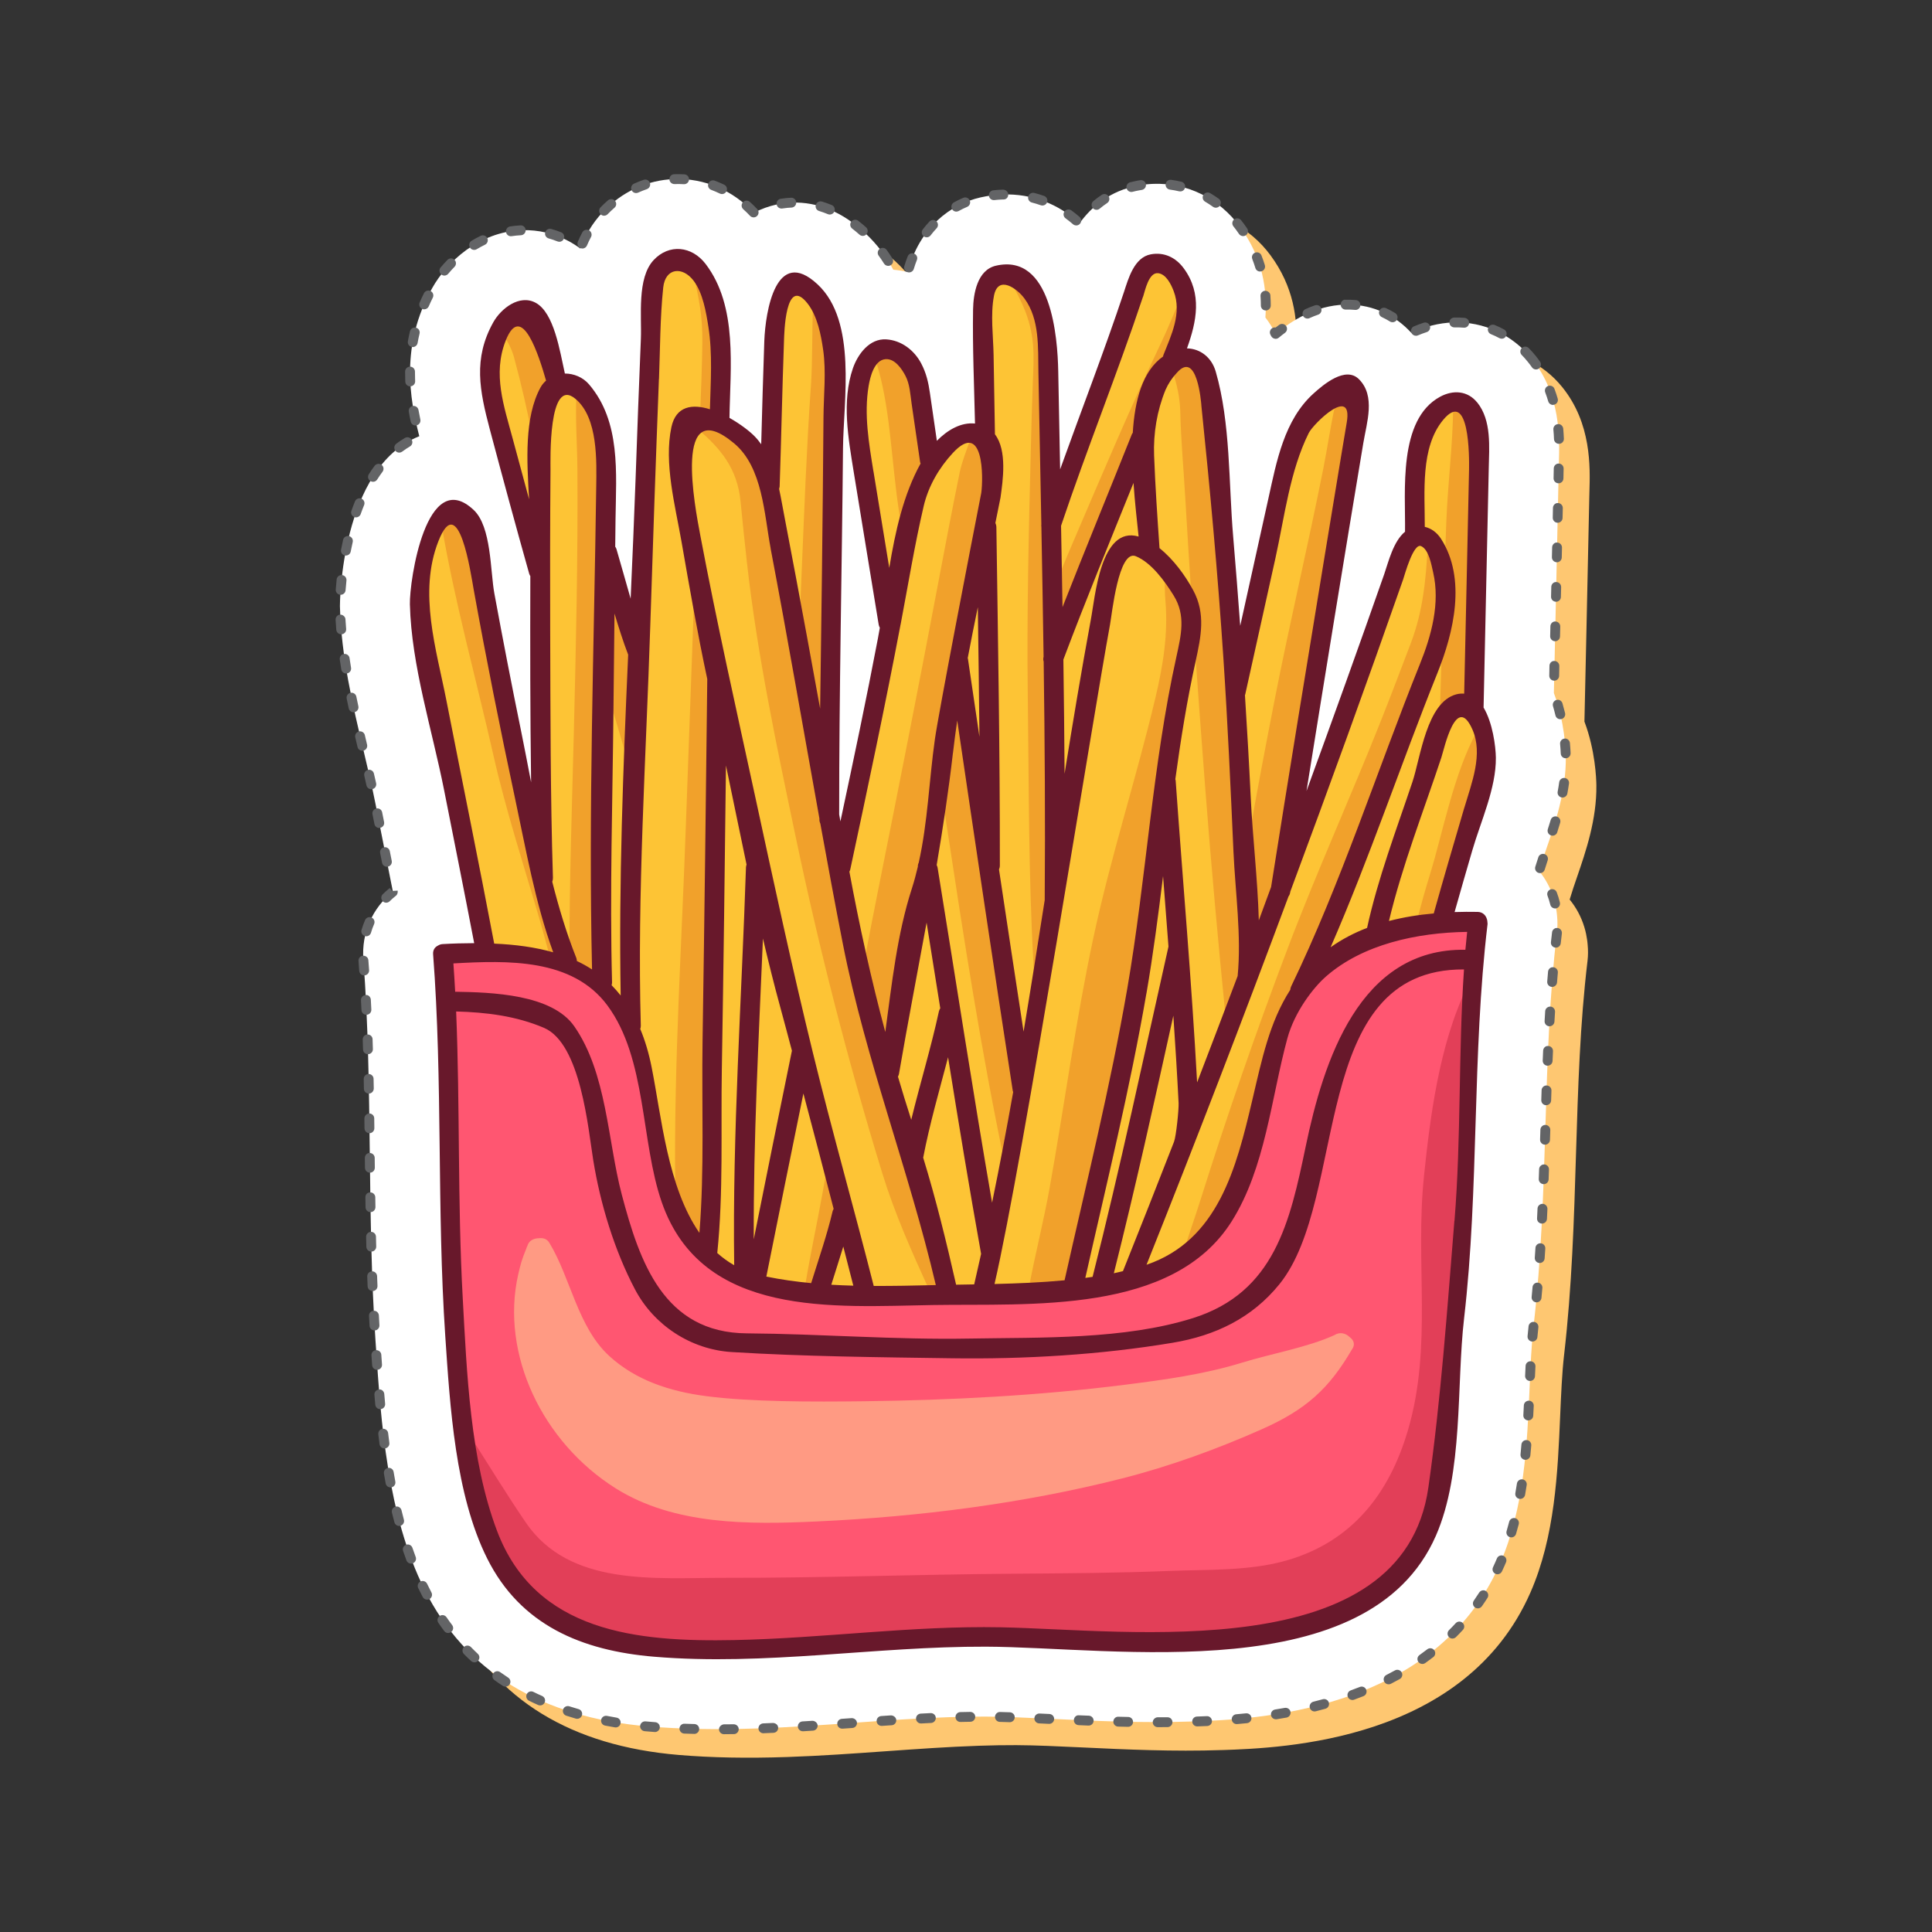 <?xml version="1.0" encoding="UTF-8"?> <svg xmlns="http://www.w3.org/2000/svg" viewBox="0 0 500 500"><rect x="0" y="0" width="500" height="500" fill="#333333" stroke="none"/><defs><style>.cls-1{fill:#68182b;}.cls-2{fill:#f1a12b;}.cls-3{fill:#fdc435;}.cls-4{fill:#ff5671;}.cls-5{fill:#fff;}.cls-6{fill:#ff9a83;}.cls-7{fill:#e23f58;}.cls-8{fill:#636466;}.cls-9{fill:#fec771;mix-blend-mode:multiply;}.cls-10{isolation:isolate;}</style></defs><g class="cls-10"><g id="Layer_27"><path class="cls-9" d="M383.98,90.84c-3.66,.12-7.37,1.06-10.8,2.71-.24-.26-.5-.52-.76-.79-4.4-4.42-10.27-6.74-16.53-6.53-7.47,.25-13.51,4.01-17.84,7.55-.76-1.5-1.65-2.92-2.66-4.23,.52-6.99-.64-15.41-6.56-23.45-5.42-7.37-13.59-11.43-22.41-11.13-1.34,.05-2.69,.19-4.01,.44-7.23,1.35-11.99,5.44-15.14,9.79-5.38-5.07-12.42-7.73-19.82-7.48-1.92,.07-3.89,.33-5.84,.77-7.63,1.75-15.75,7.71-18.77,19.29-1.23-.28-2.48-.48-3.75-.59-1.83-3.41-4.2-6.62-7.28-9.48-5.88-5.47-12.27-8.12-19-7.89-2.05,.07-5.8,.53-9.8,2.64-5.44-5.84-12.79-8.99-20.58-8.73-7.03,.24-13.63,3.3-18.6,8.62-2.7,2.89-4.52,6.09-5.73,9.36-.92-.68-1.9-1.31-2.96-1.89-3.72-2.01-7.91-3-12.13-2.86-11.18,.38-19.51,8.31-23.24,14.97-8.33,14.87-5.84,28.55-3.35,38.35-20.43,8.11-20.55,43.57-20.54,43.97,.33,13.01,3.29,25.51,6.16,37.59,1.12,4.73,2.18,9.2,3.03,13.51,0,0,3.66,18.43,4.52,22.81-5.25,4.13-8.17,10.63-7.64,17.57,1.26,16.48,1.46,33.57,1.66,50.1,.19,15.86,.38,32.25,1.48,48.6l.1,1.43c1.31,19.41,2.93,43.57,12.61,62.94,10.57,21.14,30.04,33.04,57.88,35.38,8.47,.71,17.65,.88,28.08,.53,8.59-.29,17.15-.9,25.42-1.49,8.32-.59,16.17-1.15,24.11-1.42,3.46-.12,6.64-.17,9.71-.16,4.93,.02,10.94,.3,17.31,.6,10.94,.52,23.34,1.1,35.93,.67h.14c15.69-.54,62.79-2.24,79.7-40.79,6.35-14.49,7.06-31.06,7.69-45.68,.25-5.7,.47-11.08,1.01-15.74,2.04-17.6,2.58-35.14,3.09-52.12,.53-17.28,1.03-33.61,2.98-49.93,.16-1.39,.17-2.77,.03-4.18-.02-.24-.04-.49-.07-.73-.02-.17-.05-.43-.08-.6-.11-.77-.3-1.9-.72-3.26-.81-2.65-2.11-5.04-3.78-7.08,.03-.1,.06-.2,.09-.29,.52-1.78,1.16-3.63,1.81-5.52,2.28-6.64,5.12-14.9,5.01-23.76-.02-1.69-.28-9.06-3.09-16.49,.17-7.87,.34-15.74,.52-23.61,.25-11.37,.5-22.73,.73-34.11l.04-1.63c.2-6.66,.53-17.8-6.99-27.16-5.03-6.26-12.45-9.7-20.38-9.43Z"></path><g><g><path class="cls-5" d="M396.45,92.88c-5.03-6.26-12.45-9.7-20.38-9.43-3.66,.12-7.37,1.06-10.8,2.71-.24-.26-.5-.52-.76-.79-4.4-4.42-10.27-6.74-16.53-6.53-7.47,.25-13.51,4.01-17.84,7.55-.76-1.5-1.65-2.92-2.66-4.23,.52-6.98-.64-15.41-6.56-23.45-5.42-7.37-13.59-11.43-22.41-11.13-1.34,.05-2.69,.19-4.01,.44-7.23,1.35-11.99,5.44-15.14,9.79-5.38-5.07-12.42-7.73-19.82-7.48-1.92,.07-3.89,.33-5.84,.77-7.63,1.75-15.75,7.71-18.77,19.29-1.23-.28-2.48-.48-3.75-.59-1.83-3.41-4.2-6.62-7.28-9.48-5.88-5.47-12.27-8.12-19-7.89-2.05,.07-5.8,.53-9.8,2.64-5.44-5.84-12.79-8.99-20.58-8.73-7.03,.24-13.63,3.3-18.6,8.62-2.7,2.89-4.52,6.09-5.73,9.36-.92-.68-1.9-1.31-2.96-1.89-3.72-2.01-7.91-3-12.13-2.86-11.18,.38-19.51,8.3-23.24,14.97-8.33,14.87-5.84,28.55-3.35,38.35-20.43,8.11-20.55,43.57-20.54,43.97,.33,13.01,3.29,25.51,6.16,37.59,1.12,4.73,2.18,9.2,3.03,13.51,0,0,3.66,18.43,4.52,22.81-5.25,4.13-8.17,10.63-7.64,17.57,1.26,16.48,1.46,33.57,1.66,50.1,.19,15.86,.38,32.25,1.48,48.6l.1,1.43c1.31,19.41,2.93,43.57,12.61,62.94,10.57,21.14,30.04,33.04,57.88,35.38,8.47,.71,17.65,.88,28.08,.53,8.59-.29,17.15-.9,25.42-1.49,8.32-.59,16.17-1.15,24.11-1.42,3.46-.12,6.64-.17,9.71-.16,4.93,.02,10.94,.3,17.31,.6,10.94,.52,23.34,1.1,35.93,.67h.14c15.69-.54,62.79-2.24,79.7-40.79,6.35-14.49,7.06-31.06,7.69-45.68,.25-5.7,.47-11.08,1.01-15.74,2.04-17.6,2.58-35.14,3.09-52.12,.53-17.28,1.03-33.61,2.98-49.93,.16-1.39,.17-2.77,.03-4.18-.02-.24-.04-.49-.07-.73-.02-.17-.05-.43-.08-.6-.11-.77-.3-1.9-.72-3.26-.81-2.65-2.11-5.04-3.78-7.08,.03-.1,.06-.2,.09-.29,.52-1.78,1.16-3.63,1.81-5.52,2.28-6.64,5.12-14.9,5.01-23.76-.02-1.69-.28-9.06-3.09-16.49,.17-7.87,.34-15.74,.52-23.61,.25-11.37,.5-22.73,.73-34.11l.04-1.63c.2-6.66,.53-17.8-6.99-27.16Z"></path><path class="cls-8" d="M309.87,446.79c-.7,.02-1.29-.53-1.32-1.23-.03-.71,.52-1.3,1.23-1.32l2.55-.1c.63-.06,1.3,.51,1.33,1.22,.03,.71-.52,1.3-1.22,1.33l-2.56,.1h0Zm-7.66,.18h-.03s-2.57,.02-2.57,.02c-.7,0-1.28-.57-1.28-1.28,0-.71,.67-1.28,1.27-1.28h2.54c.7-.02,1.28,.54,1.29,1.25,0,.7-.54,1.27-1.23,1.29Zm17.88-.78c-.67,.02-1.25-.48-1.31-1.16-.06-.7,.46-1.32,1.16-1.38,.82-.07,1.66-.15,2.53-.24,.71-.06,1.33,.44,1.4,1.14,.07,.7-.44,1.33-1.14,1.4-.87,.09-1.73,.17-2.56,.24-.02,0-.05,0-.07,0Zm-28.09,.71s-.04,0-.07,0l-2.56-.06c-.71-.02-1.26-.61-1.24-1.31,.02-.7,.61-1.29,1.31-1.24l2.54,.06c.7,.01,1.27,.59,1.25,1.3-.01,.68-.56,1.23-1.23,1.25Zm38.24-1.95c-.63,.02-1.2-.43-1.3-1.07-.11-.7,.36-1.35,1.06-1.46,.82-.13,1.66-.27,2.5-.42,.69-.11,1.36,.34,1.48,1.03,.12,.69-.34,1.36-1.03,1.48-.86,.15-1.71,.3-2.54,.43-.05,0-.11,.01-.16,.01Zm-48.45,1.63s-.06,0-.09,0l-2.56-.11c-.7-.03-1.25-.62-1.22-1.33,.03-.7,.59-1.31,1.33-1.22l2.55,.1c.7,.03,1.25,.62,1.23,1.33-.03,.67-.57,1.2-1.23,1.23Zm-10.21-.45s-.07,0-.11,0l-2.55-.12c-.7-.03-1.25-.63-1.22-1.33,.03-.7,.62-1.25,1.34-1.22l2.56,.12c.7,.04,1.25,.63,1.21,1.34-.03,.67-.57,1.19-1.23,1.21Zm-73.97,2.44c-.7,.02-1.29-.52-1.32-1.23-.03-.7,.52-1.3,1.23-1.33l2.54-.11c.72,.04,1.3,.51,1.33,1.22,.03,.71-.51,1.3-1.22,1.33l-2.56,.11h0Zm-7.66,.21h-.03s-2.56,.03-2.56,.03c-.71,0-1.28-.57-1.28-1.27,0-.71,.67-1.25,1.27-1.28l2.54-.02c.7,0,1.28,.56,1.29,1.26,0,.7-.54,1.27-1.23,1.29Zm17.86-.73c-.69,.02-1.28-.51-1.32-1.2-.04-.7,.49-1.31,1.2-1.35l2.55-.16c.64,0,1.31,.49,1.36,1.19,.04,.7-.49,1.31-1.19,1.36l-2.55,.16h-.03Zm-28.08,.68s-.05,0-.08,0c-.86-.02-1.72-.05-2.57-.08-.7-.03-1.25-.62-1.23-1.32,.02-.7,.6-1.27,1.32-1.23,.84,.03,1.68,.06,2.54,.08,.7,.02,1.26,.6,1.24,1.31-.02,.68-.56,1.22-1.23,1.25Zm38.27-1.35c-.68,.02-1.27-.5-1.32-1.19-.05-.7,.48-1.31,1.19-1.36l2.55-.18c.66-.01,1.31,.48,1.36,1.19,.05,.7-.48,1.31-1.19,1.36l-2.55,.18h-.05Zm43.37-1.68s-.06,0-.09,0c-.86-.03-1.71-.06-2.53-.08-.71-.02-1.26-.6-1.25-1.31,.02-.71,.64-1.28,1.31-1.25,.84,.02,1.69,.04,2.57,.08,.7,.03,1.26,.62,1.23,1.33-.02,.67-.57,1.21-1.23,1.23Zm78.88-2.78c-.59,.02-1.13-.37-1.28-.97-.17-.68,.25-1.38,.93-1.55,.81-.2,1.63-.41,2.44-.64,.69-.19,1.38,.21,1.57,.89,.19,.68-.21,1.38-.89,1.57-.84,.23-1.67,.45-2.5,.66-.09,.02-.18,.03-.27,.04Zm-112.06,3.74c-.68,.02-1.27-.5-1.32-1.19-.05-.7,.48-1.31,1.19-1.36l2.51-.17c.64,0,1.33,.48,1.38,1.19,.05,.7-.46,1.31-1.17,1.36l-2.55,.17h-.05Zm10.2-.63c-.7,.02-1.28-.51-1.32-1.21-.04-.71,.51-1.3,1.21-1.34l2.56-.13h.02c.7-.02,1.29,.51,1.32,1.21,.03,.7-.51,1.3-1.21,1.34l-2.55,.13h-.02Zm12.76-.44h-.03s-2.54,.05-2.54,.05c-.7,.02-1.29-.54-1.3-1.25-.02-.7,.54-1.28,1.23-1.3h.02s2.57-.05,2.57-.05c.71,0,1.29,.56,1.29,1.26,0,.7-.54,1.27-1.23,1.29Zm-81.62,2.65s-.09,0-.14,0l-2.57-.21c-.7-.07-1.22-.69-1.15-1.39,.07-.7,.69-1.21,1.39-1.15l2.52,.21c.7,.05,1.23,.66,1.18,1.37-.05,.66-.59,1.16-1.23,1.18Zm-10.14-1.18c-.08,0-.17,0-.25-.02-.86-.14-1.71-.29-2.55-.46-.69-.14-1.14-.8-1.01-1.5,.14-.69,.8-1.14,1.5-1.01,.82,.16,1.64,.31,2.47,.45,.7,.11,1.17,.77,1.05,1.47-.1,.61-.62,1.05-1.22,1.07Zm190.65-7.11c-.54,.02-1.05-.31-1.24-.84-.24-.66,.1-1.4,.77-1.64,.79-.28,1.57-.58,2.35-.89,.66-.27,1.4,.06,1.66,.72,.26,.66-.06,1.4-.72,1.66-.81,.32-1.61,.62-2.42,.92-.13,.05-.26,.07-.39,.08Zm-200.61,4.88c-.13,0-.26-.01-.4-.05-.84-.24-1.67-.5-2.48-.76-.67-.22-1.04-.94-.82-1.61,.22-.67,.94-1.03,1.61-.82,.79,.26,1.59,.5,2.4,.73,.68,.19,1.07,.9,.87,1.58-.16,.54-.65,.91-1.18,.92Zm209.98-8.93c-.48,.02-.95-.24-1.18-.7-.32-.63-.07-1.4,.56-1.72,.74-.38,1.48-.77,2.22-1.18,.61-.34,1.39-.12,1.74,.5,.34,.62,.12,1.39-.5,1.74-.76,.42-1.52,.83-2.29,1.22-.17,.09-.35,.13-.54,.14Zm-219.58,5.46c-.19,0-.38-.03-.56-.11-.8-.35-1.59-.72-2.36-1.1-.63-.31-.89-1.08-.58-1.71,.31-.63,1.08-.9,1.71-.58,.74,.37,1.5,.72,2.27,1.06,.64,.29,.94,1.04,.65,1.68-.2,.46-.65,.75-1.13,.76Zm228.32-10.73c-.41,.01-.83-.17-1.08-.53-.41-.58-.28-1.37,.3-1.78,.68-.48,1.35-.98,2.01-1.49,.56-.43,1.36-.33,1.79,.23,.43,.56,.33,1.36-.23,1.79-.69,.53-1.39,1.05-2.09,1.55-.21,.15-.46,.23-.7,.24Zm-237.29,5.87c-.25,0-.51-.06-.74-.21-.73-.47-1.45-.96-2.15-1.47-.57-.41-.71-1.21-.3-1.78,.41-.57,1.21-.71,1.78-.29,.68,.48,1.36,.95,2.06,1.41,.59,.38,.76,1.17,.37,1.77-.24,.36-.63,.57-1.03,.58Zm245.09-12.44c-.34,.01-.69-.11-.95-.37-.5-.5-.5-1.31,0-1.81,.59-.58,1.16-1.18,1.73-1.8,.48-.52,1.29-.56,1.8-.08,.52,.48,.56,1.28,.08,1.8-.59,.64-1.19,1.27-1.81,1.88-.24,.24-.55,.36-.86,.37Zm-253.11,6.15c-.33,.01-.66-.1-.92-.34-.64-.59-1.26-1.2-1.87-1.82-.49-.5-.48-1.31,.02-1.81,.5-.49,1.31-.49,1.81,.02,.58,.6,1.18,1.18,1.78,1.75,.52,.48,.54,1.29,.06,1.8-.24,.26-.56,.39-.89,.4Zm259.67-13.96c-.27,0-.54-.06-.77-.23-.58-.4-.72-1.2-.32-1.78,.47-.68,.93-1.37,1.39-2.08,.38-.59,1.17-.78,1.76-.39,.59,.38,.77,1.17,.39,1.76-.47,.74-.95,1.46-1.45,2.17-.24,.34-.62,.53-1.01,.55Zm-266.48,6.37c-.4,.01-.8-.16-1.06-.51-.52-.69-1.03-1.4-1.52-2.12-.4-.58-.25-1.38,.33-1.78,.58-.4,1.38-.25,1.78,.33,.47,.69,.96,1.37,1.46,2.03,.42,.56,.31,1.36-.25,1.79-.22,.16-.47,.25-.72,.26Zm271.56-15.2c-.19,0-.39-.03-.58-.12-.64-.3-.92-1.06-.62-1.7,.21-.45,.41-.9,.61-1.35l.4-.93c.27-.65,1.02-.96,1.67-.69,.65,.27,.96,1.02,.69,1.67l-.42,.98c-.21,.47-.42,.94-.64,1.4-.21,.45-.65,.72-1.12,.74Zm-277.01,6.57c-.48,.02-.94-.24-1.18-.69l-1.17-2.32c-.3-.64-.04-1.4,.6-1.7,.64-.3,1.4-.04,1.7,.6l1.13,2.25c.33,.63,.08,1.39-.54,1.72-.18,.09-.36,.14-.55,.14Zm280.6-16.12c-.13,0-.27-.01-.41-.05-.68-.2-1.06-.91-.86-1.59,.24-.8,.46-1.61,.67-2.42,.18-.68,.87-1.08,1.56-.91,.68,.18,1.09,.88,.91,1.56-.22,.84-.45,1.67-.7,2.5-.16,.54-.65,.9-1.18,.91Zm-284.75,6.79c-.53,.02-1.04-.3-1.24-.83-.3-.81-.59-1.62-.87-2.44-.23-.67,.13-1.39,.79-1.62,.66-.23,1.39,.13,1.62,.79,.27,.8,.56,1.59,.85,2.38,.25,.66-.09,1.4-.75,1.64-.13,.05-.27,.07-.4,.08Zm287.05-16.74c-.09,0-.18,0-.27-.02-.7-.12-1.16-.78-1.04-1.48,.15-.83,.28-1.66,.41-2.49,.11-.7,.76-1.18,1.46-1.07,.7,.11,1.18,.76,1.07,1.45-.13,.85-.27,1.7-.42,2.55-.11,.6-.62,1.03-1.21,1.05Zm-290.13,6.99c-.58,.02-1.12-.36-1.28-.95-.22-.83-.43-1.66-.64-2.5-.17-.69,.25-1.38,.94-1.54,.67-.19,1.37,.25,1.54,.94,.2,.82,.41,1.64,.62,2.45,.18,.68-.23,1.38-.91,1.56-.09,.03-.19,.04-.28,.04Zm291.48-17.12c-.05,0-.11,0-.17,0-.7-.07-1.22-.69-1.15-1.4,.08-.84,.16-1.68,.23-2.53,.06-.7,.66-1.22,1.38-1.17,.7,.06,1.23,.67,1.17,1.38-.07,.86-.15,1.71-.23,2.57-.06,.64-.59,1.13-1.23,1.15Zm-293.72,7.15c-.62,.02-1.18-.41-1.3-1.04-.15-.85-.31-1.69-.45-2.53-.12-.69,.35-1.35,1.04-1.47,.7-.14,1.36,.35,1.47,1.04,.14,.83,.29,1.67,.44,2.5,.13,.69-.33,1.36-1.03,1.49-.06,.01-.13,.02-.19,.02Zm294.45-17.34s-.07,0-.11,0c-.7-.04-1.25-.64-1.21-1.34l.13-2.55c.03-.7,.63-1.23,1.34-1.22,.7,.03,1.25,.63,1.22,1.33l-.13,2.56c-.03,.67-.57,1.19-1.23,1.21Zm-296.03,7.25c-.65,.02-1.22-.45-1.31-1.11-.11-.85-.21-1.7-.31-2.55-.08-.7,.42-1.34,1.12-1.42,.7-.06,1.34,.42,1.42,1.12l.31,2.52c.09,.7-.4,1.34-1.1,1.43-.04,0-.08,0-.12,0Zm296.49-17.46s-.07,0-.1,0c-.7-.03-1.25-.63-1.22-1.33l.12-2.56c.03-.71,.62-1.24,1.34-1.21,.7,.04,1.25,.64,1.21,1.34l-.12,2.54c-.03,.67-.57,1.2-1.23,1.22Zm-297.59,7.3c-.67,.02-1.25-.48-1.31-1.16l-.22-2.55c-.06-.7,.46-1.32,1.17-1.38,.67-.14,1.32,.46,1.38,1.16l.22,2.54c.06,.7-.46,1.32-1.16,1.38-.02,0-.05,0-.07,0Zm298.22-17.5c-.05,0-.1,0-.16,0-.7-.06-1.22-.68-1.16-1.39,.08-.88,.17-1.74,.26-2.57,.08-.7,.71-1.19,1.41-1.13,.7,.08,1.21,.71,1.13,1.41-.09,.81-.18,1.65-.25,2.51-.06,.65-.59,1.14-1.23,1.16Zm-299.02,7.32c-.68,.02-1.27-.5-1.32-1.19l-.18-2.55c-.05-.7,.48-1.31,1.19-1.36,.69-.01,1.31,.48,1.36,1.19l.18,2.54c.05,.7-.48,1.31-1.18,1.36h-.05Zm300.07-17.47c-.05,0-.11,0-.16,0-.7-.07-1.22-.69-1.15-1.39l.23-2.54c.06-.7,.68-1.24,1.38-1.16,.7,.06,1.22,.68,1.16,1.38l-.23,2.55c-.06,.65-.59,1.14-1.23,1.16Zm-300.74,7.28c-.69,.02-1.28-.51-1.32-1.2l-.14-2.56c-.04-.71,.5-1.31,1.21-1.34h.02c.69-.02,1.28,.51,1.32,1.21l.14,2.54c.04,.7-.5,1.31-1.2,1.35h-.03Zm301.56-17.46s-.09,0-.13,0c-.7-.05-1.24-.66-1.19-1.36l.17-2.54c.04-.71,.63-1.22,1.35-1.2,.7,.04,1.24,.65,1.2,1.35l-.17,2.56c-.05,.66-.58,1.17-1.23,1.19Zm-302.06,7.26c-.7,.02-1.29-.52-1.32-1.22l-.1-2.56c-.02-.71,.53-1.3,1.23-1.32h0c.7-.02,1.29,.53,1.32,1.23l.1,2.55c.03,.71-.52,1.3-1.23,1.33h0Zm302.65-17.46s-.07,0-.11,0c-.7-.03-1.25-.63-1.21-1.34l.12-2.55c.03-.7,.62-1.24,1.34-1.22,.7,.03,1.25,.63,1.22,1.33l-.12,2.56c-.03,.67-.57,1.19-1.23,1.21Zm-302.98,7.25h-.01c-.71,.02-1.29-.54-1.31-1.24l-.06-2.56c-.02-.7,.53-1.28,1.23-1.31h.01c.7-.02,1.29,.54,1.31,1.25l.06,2.55c.02,.7-.53,1.29-1.23,1.31Zm303.42-17.46s-.06,0-.09,0c-.7-.03-1.25-.62-1.23-1.32l.09-2.55c.02-.7,.64-1.25,1.32-1.23,.7,.02,1.26,.61,1.23,1.32l-.09,2.56c-.02,.67-.57,1.21-1.23,1.23Zm-303.63,7.25h-.02c-.7,.01-1.29-.55-1.3-1.26l-.04-2.55c-.01-.7,.43-1.3,1.26-1.3,.7-.01,1.29,.55,1.3,1.26l.04,2.55c0,.7-.54,1.27-1.23,1.29Zm303.97-17.46s-.05,0-.08,0c-.7-.02-1.26-.61-1.24-1.32l.08-2.55c.02-.7,.63-1.27,1.32-1.24,.7,.02,1.26,.61,1.24,1.32l-.08,2.55c-.02,.68-.57,1.21-1.23,1.24Zm-304.12,7.25h-.03c-.71,0-1.28-.56-1.29-1.26l-.03-2.55c0-.7,.53-1.32,1.26-1.29,.71,0,1.28,.56,1.29,1.26l.03,2.55c0,.7-.54,1.27-1.23,1.29Zm304.43-17.46s-.06,0-.08,0c-.71-.02-1.26-.61-1.24-1.32l.08-2.56c.02-.7,.63-1.27,1.32-1.23,.71,.02,1.26,.62,1.23,1.32l-.08,2.55c-.02,.67-.57,1.21-1.23,1.23Zm-304.55,7.24h-.03c-.7,0-1.28-.55-1.29-1.26l-.03-2.55c0-.71,.62-1.29,1.26-1.3,.7,0,1.28,.56,1.29,1.26l.03,2.56c0,.7-.54,1.27-1.23,1.29Zm304.92-17.46s-.06,0-.09,0c-.7-.03-1.25-.62-1.23-1.33l.11-2.56c.03-.7,.61-1.3,1.33-1.22,.7,.03,1.25,.63,1.22,1.33l-.11,2.54c-.03,.67-.57,1.2-1.23,1.23Zm-305.07,7.2h-.02c-.7,.01-1.29-.51-1.3-1.21l-.05-2.55c-.01-.7,.54-1.28,1.23-1.3h.02c.7-.01,1.29,.54,1.3,1.25l.05,2.48c.01,.7-.54,1.31-1.23,1.34Zm305.56-17.41s-.08,0-.12,0c-.7-.04-1.24-.64-1.2-1.35l.15-2.55c.04-.7,.67-1.22,1.35-1.2,.7,.04,1.24,.65,1.2,1.35l-.15,2.54c-.04,.66-.58,1.18-1.23,1.2Zm-305.8,7.23h0c-.71,.02-1.29-.53-1.31-1.24l-.08-2.55c-.02-.71,.53-1.3,1.23-1.32,.71-.02,1.3,.53,1.32,1.23l.08,2.56c.02,.7-.53,1.29-1.23,1.31Zm306.48-17.42s-.1,0-.15,0c-.7-.06-1.23-.67-1.17-1.38l.21-2.55c.06-.7,.67-1.25,1.38-1.16,.7,.06,1.22,.68,1.16,1.38l-.21,2.54c-.05,.65-.59,1.15-1.23,1.17Zm-306.87,7.22c-.7,.02-1.29-.52-1.32-1.22l-.13-2.55c-.04-.7,.51-1.3,1.21-1.34,.69-.13,1.3,.5,1.34,1.21l.13,2.56c.03,.71-.51,1.3-1.22,1.34h-.02Zm307.82-17.39c-.06,0-.12,0-.18,0-.7-.08-1.21-.71-1.13-1.41l.29-2.55c.08-.7,.71-1.2,1.42-1.12,.7,.08,1.2,.72,1.12,1.42l-.29,2.53c-.07,.64-.6,1.12-1.22,1.14Zm-308.41,7.19c-.68,.02-1.27-.5-1.32-1.19l-.18-2.54c-.05-.7,.47-1.32,1.18-1.37,.73,0,1.32,.47,1.37,1.18l.19,2.56c.05,.7-.48,1.31-1.19,1.36h-.05Zm308.21-17.33c-.59,.02-1.14-.38-1.28-.98-.09-.37-.2-.76-.33-1.19-.12-.38-.24-.75-.38-1.1-.25-.66,.09-1.4,.75-1.64,.66-.24,1.4,.08,1.64,.75,.15,.41,.29,.82,.43,1.25,.15,.48,.27,.93,.37,1.35,.17,.69-.26,1.38-.94,1.54-.09,.02-.17,.03-.26,.03Zm-307.66,7.2c-.13,0-.27-.01-.4-.05-.68-.2-1.07-.9-.87-1.58,.25-.86,.56-1.72,.92-2.55,.28-.65,1.03-.95,1.68-.66,.65,.28,.94,1.03,.66,1.68-.32,.73-.59,1.48-.81,2.25-.16,.54-.65,.9-1.18,.92Zm303.77-16.34c-.14,0-.27-.01-.41-.05-.68-.2-1.06-.92-.86-1.59,.24-.81,.51-1.63,.79-2.47,.22-.67,.94-1.03,1.61-.81,.67,.22,1.03,.95,.81,1.61-.27,.81-.53,1.61-.77,2.4-.16,.54-.65,.89-1.18,.91Zm-298.6,7.66c-.34,.01-.69-.11-.95-.38-.5-.5-.49-1.31,0-1.81,.58-.57,1.19-1.11,1.83-1.62l.63,.8,.11-.04,1.25-.24-1.25,.24,1.29-.08c.09,.47-.07,1.04-.45,1.33-.57,.45-1.11,.92-1.62,1.43-.24,.23-.54,.36-.85,.37Zm301.83-17.35c-.14,0-.29-.02-.43-.06-.67-.22-1.04-.94-.83-1.61,.25-.79,.5-1.59,.75-2.41,.2-.68,.92-1.06,1.59-.86,.68,.2,1.06,.91,.86,1.59-.25,.84-.51,1.66-.76,2.47-.17,.53-.65,.87-1.17,.89Zm-301.65,8.05c-.61,.02-1.17-.4-1.3-1.03l-.5-2.51c-.14-.69,.31-1.37,1-1.5,.69-.15,1.36,.31,1.5,1l.5,2.51c.14,.69-.31,1.36-1,1.5-.07,.01-.14,.02-.21,.02Zm304.24-17.92c-.09,0-.18,0-.28-.02-.69-.13-1.15-.8-1.02-1.49,.15-.81,.29-1.63,.4-2.46,.1-.7,.74-1.18,1.44-1.09,.7,.1,1.19,.74,1.09,1.44-.12,.87-.26,1.73-.42,2.58-.11,.6-.63,1.02-1.21,1.04Zm-306.23,7.88c-.61,.02-1.17-.4-1.29-1.03l-.5-2.52c-.14-.69,.31-1.36,1-1.5,.7-.14,1.37,.31,1.5,1l.5,2.51c.14,.69-.31,1.36-1,1.5-.07,.02-.14,.02-.21,.02Zm307.05-18.04c-.7,.02-1.29-.52-1.32-1.23-.03-.63-.07-1.47-.17-2.48-.06-.7,.45-1.32,1.15-1.39,.69-.09,1.32,.45,1.39,1.15,.1,1.06,.15,1.95,.18,2.62,.03,.7-.52,1.3-1.23,1.33h0Zm-309.11,8.01c-.6,.02-1.15-.39-1.29-1l-.56-2.48c-.16-.69,.27-1.37,.96-1.53,.68-.16,1.37,.27,1.53,.96l.57,2.5c.15,.69-.28,1.37-.97,1.52-.08,.02-.16,.03-.23,.03Zm307.7-18.12c-.59,.02-1.14-.38-1.28-.98-.19-.78-.4-1.59-.64-2.4-.2-.68,.19-1.39,.86-1.59,.67-.22,1.39,.18,1.59,.86,.25,.86,.48,1.71,.68,2.53,.16,.69-.26,1.37-.94,1.54-.09,.02-.17,.03-.26,.03Zm-310.02,8.17c-.6,.02-1.14-.38-1.28-.98l-.59-2.49c-.16-.69,.27-1.37,.95-1.53,.68-.17,1.37,.27,1.53,.95l.58,2.48c.16,.69-.26,1.37-.95,1.54-.08,.02-.17,.03-.25,.03Zm308.46-18.14s-.05,0-.07,0c-.71-.02-1.26-.6-1.25-1.3l.05-2.55c.01-.71,.58-1.31,1.3-1.25,.7,.01,1.26,.6,1.25,1.3l-.05,2.55c-.01,.68-.56,1.23-1.23,1.25Zm-310.73,8.17c-.61,.02-1.16-.39-1.29-1.01l-.53-2.51c-.14-.69,.3-1.37,.99-1.51,.69-.14,1.37,.3,1.51,.99l.52,2.49c.15,.69-.29,1.37-.98,1.52-.08,.01-.15,.02-.22,.03Zm310.96-18.38s-.05,0-.07,0c-.71-.02-1.26-.6-1.25-1.3l.06-2.56c.01-.7,.61-1.32,1.3-1.25,.71,.02,1.26,.6,1.25,1.31l-.06,2.55c-.01,.68-.56,1.23-1.23,1.25Zm-312.88,8.35c-.63,.02-1.2-.43-1.3-1.07-.14-.85-.27-1.7-.39-2.54-.1-.7,.38-1.35,1.08-1.45,.72-.09,1.35,.38,1.45,1.08,.12,.84,.25,1.67,.39,2.5,.11,.7-.36,1.35-1.06,1.47-.05,0-.11,.01-.16,.02Zm313.11-18.57s-.05,0-.07,0c-.71-.02-1.26-.6-1.25-1.3l.06-2.55c.01-.7,.59-1.3,1.3-1.25,.71,.02,1.26,.6,1.25,1.31l-.06,2.55c-.01,.68-.56,1.23-1.23,1.25Zm-314.38,8.43c-.68,.02-1.26-.49-1.32-1.17-.07-.86-.13-1.71-.18-2.58-.04-.7,.49-1.31,1.2-1.35,.65,.01,1.31,.49,1.35,1.2,.05,.84,.11,1.68,.18,2.52,.06,.7-.46,1.32-1.17,1.38-.02,0-.04,0-.06,0Zm314.6-18.65s-.05,0-.07,0c-.71-.02-1.26-.6-1.25-1.3l.06-2.55c.01-.7,.6-1.32,1.3-1.25,.71,.02,1.26,.6,1.25,1.31l-.06,2.55c-.01,.68-.56,1.23-1.23,1.25Zm-314.74,8.42s-.09,0-.14,0c-.7-.05-1.23-.67-1.18-1.37,.06-.78,.14-1.65,.23-2.59,.07-.7,.68-1.21,1.4-1.14,.7,.07,1.21,.7,1.14,1.4-.09,.91-.17,1.76-.23,2.52-.05,.66-.59,1.16-1.23,1.18Zm314.96-18.64s-.05,0-.07,0c-.71-.02-1.26-.6-1.25-1.3l.05-2.55c.01-.71,.62-1.31,1.3-1.25,.7,.01,1.26,.6,1.25,1.3l-.06,2.55c-.01,.68-.56,1.23-1.23,1.25Zm-313.61,8.49c-.09,0-.19,0-.29-.02-.69-.13-1.15-.8-1.01-1.5,.16-.83,.34-1.69,.53-2.55,.16-.69,.85-1.12,1.53-.96,.69,.16,1.12,.84,.96,1.53-.19,.83-.36,1.65-.52,2.46-.11,.6-.63,1.01-1.21,1.03Zm313.82-18.71s-.05,0-.07,0c-.71-.01-1.26-.6-1.25-1.3l.05-2.56c.02-.7,.62-1.28,1.31-1.24,.71,.02,1.26,.61,1.24,1.31l-.05,2.55c-.01,.68-.56,1.23-1.23,1.25Zm-311.19,8.83c-.16,0-.31-.02-.47-.07-.67-.24-1.01-.97-.78-1.63,.29-.82,.6-1.64,.93-2.45,.27-.65,1.01-.97,1.66-.7,.65,.26,.97,1.01,.7,1.66-.32,.77-.61,1.56-.89,2.34-.18,.51-.65,.83-1.16,.85Zm311.3-19.04c-.7,.02-1.29-.52-1.32-1.22-.03-.81-.08-1.64-.16-2.49-.06-.7,.45-1.32,1.16-1.39,.64-.1,1.32,.45,1.39,1.16,.08,.89,.13,1.76,.17,2.61,.03,.71-.52,1.3-1.23,1.33h0Zm-306.92,9.83c-.25,0-.5-.06-.73-.2-.6-.38-.77-1.17-.39-1.76,.47-.75,.97-1.48,1.5-2.18,.42-.56,1.22-.68,1.79-.26,.56,.42,.68,1.22,.26,1.79-.49,.65-.95,1.33-1.39,2.02-.23,.37-.63,.58-1.04,.59Zm6.79-7.55c-.4,.01-.8-.16-1.06-.51-.42-.56-.31-1.36,.25-1.79,.71-.54,1.46-1.04,2.24-1.5,.61-.36,1.39-.15,1.75,.45,.36,.61,.16,1.39-.45,1.75-.69,.41-1.36,.85-2,1.34-.22,.16-.47,.25-.73,.26Zm298.59-12.35c-.57,.02-1.1-.35-1.27-.92-.23-.77-.48-1.55-.78-2.33-.25-.66,.08-1.4,.74-1.65,.67-.24,1.4,.08,1.65,.74,.32,.84,.59,1.68,.84,2.52,.2,.68-.19,1.38-.87,1.58-.11,.03-.21,.05-.32,.05Zm-294.37,5.32c-.61,.02-1.16-.4-1.29-1.01-.18-.83-.35-1.68-.5-2.55-.12-.69,.34-1.36,1.03-1.48,.69-.11,1.36,.34,1.48,1.03,.15,.84,.31,1.66,.48,2.46,.15,.69-.29,1.37-.98,1.52-.08,.02-.15,.03-.23,.03Zm289.99-14.49c-.42,.01-.83-.17-1.09-.54-.33-.47-.68-.93-1.05-1.39-.51-.64-1.05-1.24-1.61-1.82-.49-.5-.48-1.31,.02-1.8,.5-.49,1.32-.48,1.81,.02,.62,.63,1.21,1.3,1.78,2,.4,.5,.78,1.01,1.14,1.52,.41,.58,.27,1.37-.31,1.78-.21,.15-.45,.22-.69,.23Zm-291.36,4.38c-.7,.02-1.29-.52-1.32-1.22l-.02-.62c-.02-.66-.03-1.32-.03-2,0-.71,.59-1.28,1.28-1.27,.71,0,1.27,.58,1.27,1.28,0,.64,0,1.27,.03,1.89l.02,.59c.03,.7-.51,1.3-1.22,1.33h-.02Zm282.48-12.34c-.22,0-.44-.04-.65-.15-.71-.38-1.44-.73-2.19-1.03-.65-.27-.97-1.01-.7-1.67,.27-.65,1.02-.97,1.67-.7,.83,.34,1.64,.72,2.43,1.15,.62,.34,.85,1.11,.52,1.73-.22,.41-.64,.66-1.08,.67Zm-22.2-.76c-.51,.02-1.01-.28-1.22-.78-.28-.65,.03-1.4,.68-1.67,.82-.35,1.66-.66,2.5-.93,.67-.23,1.39,.15,1.61,.82,.22,.67-.15,1.39-.83,1.61-.77,.25-1.53,.53-2.28,.85-.15,.06-.3,.1-.46,.1Zm-36.32,.78c-.1,0-.21,0-.31-.03-.38-.08-.7-.33-.88-.67l-.19-.36c-.33-.62-.1-1.39,.53-1.73,.26-.14,.55-.18,.82-.13,.29-.23,.59-.45,.89-.68,.57-.42,1.37-.3,1.79,.26,.42,.56,.31,1.36-.26,1.79-.57,.42-1.11,.84-1.62,1.27-.22,.18-.49,.28-.77,.29Zm48.8-2.88s-.1,0-.14,0c-.8-.06-1.61-.09-2.43-.07-.7,.01-1.29-.55-1.3-1.25-.01-.71,.5-1.25,1.25-1.3,.9-.02,1.79,0,2.68,.08,.7,.06,1.23,.67,1.17,1.37-.05,.66-.59,1.16-1.23,1.18Zm-18.53-1.4c-.24,0-.49-.05-.71-.19-.68-.42-1.39-.8-2.11-1.14-.64-.3-.92-1.06-.62-1.7,.3-.64,1.06-.91,1.7-.62,.82,.38,1.61,.81,2.38,1.28,.6,.37,.79,1.16,.41,1.76-.23,.38-.63,.59-1.04,.6Zm-22.03-.95c-.5,.02-.99-.26-1.21-.75-.29-.64,0-1.4,.63-1.69,.8-.36,1.63-.7,2.48-.99,.67-.23,1.4,.12,1.62,.79,.23,.67-.12,1.39-.79,1.62-.78,.27-1.53,.57-2.26,.91-.16,.07-.32,.11-.49,.11Zm-231.55,7.37c-.09,0-.18,0-.27-.02-.69-.12-1.16-.79-1.03-1.48,.15-.85,.33-1.71,.54-2.58,.17-.68,.86-1.11,1.54-.94,.69,.16,1.11,.85,.94,1.54-.2,.82-.37,1.62-.51,2.43-.11,.6-.62,1.03-1.21,1.05Zm243.98-9.62c-.05,0-.11,0-.16,0-.79-.07-1.6-.1-2.41-.08-.7,.02-1.29-.54-1.3-1.25-.02-.71,.53-1.41,1.25-1.3,.91-.02,1.81,.01,2.69,.09,.7,.06,1.22,.68,1.16,1.39-.06,.65-.59,1.14-1.23,1.16Zm-23.21,.15h-.04c-.71,0-1.28-.57-1.28-1.27,0-.36,0-.73-.02-1.1-.02-.45-.04-.91-.07-1.36-.05-.7,.48-1.32,1.18-1.37,.68,0,1.32,.48,1.37,1.18,.04,.49,.06,.98,.08,1.46,.01,.4,.02,.79,.02,1.18,0,.69-.55,1.26-1.23,1.28Zm-217.81-.29c-.18,0-.37-.03-.55-.11-.65-.28-.94-1.03-.66-1.68,.34-.79,.71-1.58,1.11-2.38,.32-.63,1.08-.89,1.72-.57,.63,.32,.88,1.08,.57,1.71-.38,.75-.73,1.5-1.05,2.25-.2,.47-.65,.75-1.13,.77Zm216.33-9.79c-.56,.02-1.09-.34-1.26-.91-.23-.77-.5-1.54-.8-2.32-.26-.66,.07-1.4,.73-1.65,.66-.26,1.4,.07,1.65,.73,.33,.84,.62,1.67,.87,2.5,.21,.67-.18,1.39-.85,1.59-.11,.03-.22,.05-.33,.05Zm-90.84,.23c-.13,0-.27-.01-.41-.05-.68-.2-1.06-.91-.86-1.59,.26-.87,.55-1.71,.87-2.51,.26-.66,.99-.99,1.66-.72,.66,.26,.98,1,.72,1.65-.29,.74-.56,1.51-.8,2.31-.16,.54-.65,.89-1.18,.91Zm-5.4-1.69c-.44,.01-.88-.2-1.13-.6-.43-.69-.89-1.37-1.38-2.04-.42-.57-.29-1.37,.28-1.78,.57-.42,1.37-.29,1.78,.28,.52,.72,1.02,1.45,1.48,2.19,.37,.6,.2,1.39-.4,1.76-.2,.12-.42,.19-.63,.19Zm-114.86,2.51c-.3,.01-.61-.09-.86-.3-.54-.45-.61-1.26-.16-1.8,.56-.66,1.15-1.32,1.78-1.97,.49-.5,1.3-.51,1.81-.02,.5,.49,.51,1.3,.02,1.81-.58,.59-1.13,1.2-1.65,1.82-.24,.29-.59,.44-.94,.46Zm206.7-10.22c-.42,.01-.85-.18-1.1-.56-.24-.36-.49-.71-.75-1.06-.23-.31-.46-.61-.7-.91-.44-.55-.35-1.36,.2-1.79,.55-.44,1.35-.35,1.79,.2,.26,.32,.51,.65,.76,.99,.28,.38,.55,.76,.81,1.15,.4,.58,.24,1.38-.34,1.77-.21,.14-.44,.21-.67,.22Zm-81.88,.32c-.29,0-.58-.08-.82-.26-.56-.43-.66-1.23-.24-1.79,.55-.72,1.13-1.4,1.73-2.04,.48-.52,1.29-.54,1.8-.06,.51,.48,.54,1.29,.06,1.8-.54,.58-1.07,1.2-1.57,1.85-.24,.32-.6,.49-.97,.5Zm-89.1,2.89c-.18,0-.36-.02-.54-.1-.65-.27-.95-1.03-.68-1.67,.34-.81,.73-1.61,1.15-2.4,.33-.62,1.1-.86,1.73-.53,.62,.33,.86,1.11,.52,1.73-.39,.73-.74,1.46-1.05,2.2-.2,.47-.65,.76-1.13,.78Zm-28.02,.36c-.45,.02-.89-.2-1.13-.61-.37-.6-.18-1.39,.43-1.75,.75-.46,1.54-.89,2.35-1.28,.64-.31,1.4-.04,1.71,.59,.31,.63,.04,1.4-.59,1.71-.74,.36-1.45,.75-2.14,1.16-.19,.12-.41,.18-.62,.19Zm100.58-3.62c-.32,.01-.64-.1-.89-.32-.63-.56-1.26-1.08-1.9-1.58-.56-.43-.66-1.23-.23-1.79,.43-.56,1.23-.66,1.79-.23,.68,.53,1.36,1.09,2.03,1.69,.53,.47,.57,1.28,.11,1.8-.24,.27-.57,.42-.91,.43Zm55.24-2.71c-.31,.01-.63-.09-.88-.31-.62-.54-1.26-1.04-1.91-1.52-.57-.41-.7-1.21-.29-1.78,.41-.57,1.21-.7,1.78-.28,.72,.52,1.41,1.07,2.09,1.66,.53,.46,.59,1.27,.13,1.8-.24,.28-.58,.43-.92,.44Zm-133.77,4.23c-.17,0-.35-.02-.52-.09-.75-.3-1.51-.56-2.29-.78-.68-.19-1.08-.89-.89-1.57,.19-.68,.89-1.07,1.57-.88,.86,.24,1.71,.53,2.55,.87,.66,.26,.97,1,.71,1.66-.19,.48-.65,.78-1.14,.8Zm-12.54-1.43c-.64,.02-1.2-.44-1.3-1.08-.11-.7,.37-1.35,1.07-1.46,.87-.13,1.76-.23,2.67-.27,.69-.07,1.3,.51,1.34,1.21,.03,.7-.51,1.3-1.21,1.34-.82,.04-1.62,.12-2.41,.24-.05,0-.1,.01-.15,.01Zm182.45-7.38c-.27,0-.55-.07-.79-.24-.66-.48-1.34-.92-2.04-1.33-.61-.36-.81-1.14-.45-1.75,.36-.61,1.14-.81,1.75-.46,.77,.45,1.51,.93,2.24,1.46,.57,.41,.7,1.21,.29,1.78-.24,.33-.61,.52-.99,.53Zm-30.88,.54c-.38,.01-.76-.14-1.03-.46-.45-.54-.38-1.35,.16-1.8,.68-.56,1.39-1.11,2.16-1.61,.58-.39,1.38-.24,1.77,.35,.39,.59,.23,1.38-.36,1.77-.68,.46-1.33,.94-1.93,1.45-.23,.19-.5,.29-.77,.3Zm-36.29,.47c-.46,.02-.92-.22-1.16-.66-.34-.61-.12-1.39,.5-1.74,.8-.44,1.61-.84,2.42-1.18,.64-.27,1.4,.03,1.67,.68,.28,.65-.03,1.4-.68,1.67-.73,.31-1.46,.66-2.17,1.06-.18,.1-.38,.15-.58,.16Zm-52.46,1.49c-.35,.01-.71-.12-.97-.4-.56-.6-1.14-1.17-1.75-1.71-.53-.47-.57-1.28-.1-1.8,.47-.52,1.28-.57,1.8-.1,.66,.59,1.3,1.21,1.91,1.86,.48,.51,.46,1.32-.06,1.8-.23,.22-.53,.34-.83,.35Zm19.72-.73c-.18,0-.36-.03-.53-.1-.75-.31-1.51-.59-2.28-.82-.68-.2-1.06-.91-.86-1.59,.2-.68,.91-1.05,1.59-.86,.85,.25,1.69,.56,2.53,.9,.65,.27,.96,1.02,.69,1.67-.2,.48-.65,.77-1.14,.79Zm55.02-2.34c-.16,0-.32-.02-.47-.07-.76-.27-1.54-.51-2.32-.71-.68-.17-1.1-.87-.92-1.55,.17-.68,.87-1.1,1.55-.93,.87,.22,1.72,.48,2.56,.78,.66,.24,1.01,.97,.77,1.63-.18,.51-.65,.83-1.16,.85Zm-113.44,2.64c-.33,.01-.67-.11-.93-.36-.51-.49-.52-1.3-.03-1.81,.62-.64,1.27-1.26,1.94-1.83,.53-.46,1.34-.4,1.8,.13,.46,.54,.4,1.34-.13,1.8-.61,.53-1.2,1.08-1.77,1.67-.24,.25-.55,.38-.87,.39Zm45.91-1.86c-.63,.02-1.2-.43-1.3-1.07-.11-.7,.36-1.35,1.06-1.46,1.05-.17,1.96-.24,2.69-.27h0c.7-.02,1.29,.52,1.32,1.22,.03,.7-.52,1.3-1.22,1.33-.65,.03-1.46,.09-2.39,.24-.05,0-.11,.01-.16,.02Zm54.95-2.18c-.66,.02-1.24-.47-1.31-1.13-.08-.7,.43-1.33,1.13-1.41,.82-.09,1.64-.16,2.46-.18,.71-.02,1.39,.53,1.41,1.23s-.43,1.29-1.14,1.32c-.02,0-.22,0-.24,0-.7,.02-1.45,.08-2.21,.16-.03,0-.07,0-.1,0Zm48.25-2.25c-.11,0-.22,0-.34-.03-.79-.19-1.58-.33-2.39-.44-.7-.1-1.19-.74-1.09-1.44,.09-.7,.74-1.19,1.44-1.09,.89,.12,1.76,.28,2.63,.49,.69,.16,1.11,.85,.95,1.53-.13,.57-.64,.97-1.2,.98Zm-12.65,.14c-.59,.02-1.13-.37-1.28-.96-.18-.68,.24-1.38,.92-1.55,.58-.15,1.17-.28,1.78-.4l.84-.14c.69-.12,1.35,.37,1.46,1.06,.11,.7-.37,1.35-1.07,1.46l-.76,.13c-.55,.1-1.09,.22-1.62,.36-.09,.02-.18,.04-.27,.04Zm-105.93,.55c-.2,0-.4-.03-.6-.13-.73-.35-1.48-.67-2.24-.96-.66-.24-1-.98-.75-1.64,.25-.66,.98-1,1.64-.75,.83,.31,1.65,.66,2.46,1.05,.64,.31,.9,1.07,.59,1.7-.21,.44-.65,.71-1.11,.72Zm-22.25-.26c-.5,.02-.98-.26-1.21-.75-.29-.64,0-1.4,.63-1.69,.81-.37,1.64-.7,2.49-.99,.67-.24,1.39,.12,1.62,.79,.23,.67-.12,1.39-.79,1.62-.76,.27-1.52,.57-2.26,.9-.16,.07-.32,.11-.49,.11Zm12.43-2.3s-.08,0-.12,0c-.79-.05-1.59-.06-2.39-.03-.71,.02-1.32-.53-1.34-1.23s.51-1.3,1.21-1.32c.92-.03,1.8-.02,2.67,.03,.7,.04,1.24,.65,1.2,1.35-.04,.66-.58,1.18-1.23,1.2Z"></path></g><g><g><path class="cls-4" d="M378.86,249.82c-.56,0-1.1,0-1.65,.02-25.11,.85-30.15,24.7-35.02,47.76-2.84,13.44-5.52,26.13-11.94,34.07-6.47,7.99-15.3,12.83-26.99,14.78-12.4,2.07-25.73,3.36-39.62,3.83-5.7,.19-11.55,.25-17.38,.16l-5.24-.07c-17.01-.24-34.59-.49-51.64-1.54-10.12-.63-19.36-6.62-24.11-15.63-4.96-9.42-8.76-21.18-10.69-33.12-.16-.96-.32-2.12-.5-3.43-1.47-10.4-3.93-27.82-12.9-31.64-6.4-2.73-13.53-4.06-23.11-4.32h-.07c-.28,.01-.54,.13-.74,.32-.21,.21-.32,.51-.31,.81,.47,11.22,.58,22.64,.69,33.68,.13,13.25,.27,26.94,1.01,40.4l.19,3.49c1.01,18.62,2.15,39.72,8.77,57.2,9.98,26.34,35.92,29.47,62.46,28.94,1.4-.03,2.8-.07,4.2-.11,8.55-.29,17.22-.92,25.59-1.54,8.35-.61,16.99-1.24,25.48-1.53,4.89-.17,9.33-.21,13.59-.13,3.97,.08,8.55,.29,13.4,.51,10.28,.47,21.93,1,33.72,.6,40.04-1.36,61.2-13.85,64.67-38.21,2.81-19.72,4.44-40.23,6.02-60.06l.72-9c.93-11.5,1.16-23.18,1.37-34.47,.19-10.04,.39-20.43,1.09-30.61,.02-.3-.08-.59-.29-.81-.2-.22-.49-.35-.79-.35Z"></path><path class="cls-4" d="M378.86,249.82c-.56,0-1.1,0-1.65,.02-25.11,.85-30.15,24.7-35.02,47.76-2.84,13.44-5.52,26.13-11.94,34.07-6.47,7.99-15.3,12.83-26.99,14.78-12.4,2.07-25.73,3.36-39.62,3.83-5.7,.19-11.55,.25-17.38,.16l-5.24-.07c-17.01-.24-34.59-.49-51.64-1.54-10.12-.63-19.36-6.62-24.11-15.63-4.96-9.42-8.76-21.18-10.69-33.12-.16-.96-.32-2.12-.5-3.43-1.47-10.4-3.93-27.82-12.9-31.64-6.4-2.73-13.53-4.06-23.11-4.32h-.07c-.28,.01-.54,.13-.74,.32-.21,.21-.32,.51-.31,.81,.47,11.22,.58,22.64,.69,33.68,.13,13.25,.27,26.94,1.01,40.4l.19,3.49c1.01,18.62,2.15,39.72,8.77,57.2,9.98,26.34,35.92,29.47,62.46,28.94,1.4-.03,2.8-.07,4.2-.11,8.55-.29,17.22-.92,25.59-1.54,8.35-.61,16.99-1.24,25.48-1.53,4.89-.17,9.33-.21,13.59-.13,3.97,.08,8.55,.29,13.4,.51,10.28,.47,21.93,1,33.72,.6,40.04-1.36,61.2-13.85,64.67-38.21,2.81-19.72,4.44-40.23,6.02-60.06l.72-9c.93-11.5,1.16-23.18,1.37-34.47,.19-10.04,.39-20.43,1.09-30.61,.02-.3-.08-.59-.29-.81-.2-.22-.49-.35-.79-.35Z"></path><path class="cls-4" d="M379.69,240.06c-.6,0-1.2,.02-1.8,.04-10.44,.35-25.06,2.69-35.43,11.78-2.85,2.49-8.23,8.8-10.34,16.61-1.2,4.43-2.2,9.16-3.17,13.73-2.45,11.58-4.98,23.56-11.11,33.27-10.86,17.2-32.77,20.21-52.78,20.89h0c-5.08,.17-10.06,.18-14.87,.19-3.05,0-5.99,.01-8.79,.06-1.71,.03-3.46,.07-5.23,.11-24.23,.55-54.39,1.24-63.85-25.93-2.06-5.92-3.09-12.54-4.18-19.55-1.75-11.28-3.56-22.94-10.05-31.71-8.13-10.98-22.23-12.02-34.96-11.59-1.98,.07-3.93,.17-5.83,.28-.29,.02-.56,.15-.75,.36-.19,.22-.29,.5-.27,.8,.17,2.44,.33,4.88,.46,7.31,.03,.57,.5,1.02,1.07,1.03,7.89,.13,24.31,.39,29.93,8.47,5.72,8.21,7.58,19.01,9.38,29.45,.83,4.83,1.62,9.4,2.77,13.74,4.89,18.51,11.49,36.59,33.4,36.75,8.18,.06,16.52,.38,24.59,.69,10.84,.42,22.05,.85,33.07,.65,2.56-.04,5.18-.07,7.84-.1,4.83-.05,9.83-.1,14.84-.27,10.29-.35,23.62-1.23,35.51-4.99,21.89-6.91,25.94-26.35,29.85-45.16,4.39-21.09,13.15-49.23,38.42-50.09,.6-.02,1.22-.03,1.84-.02h.06c.54-.02,1-.44,1.04-.99,.13-1.54,.29-3.08,.45-4.62,.03-.31-.07-.62-.28-.84-.21-.23-.51-.36-.82-.35Z"></path><path class="cls-3" d="M381.28,121.5c-.24,11.42-.49,22.83-.74,34.24l-.52,23.8c0,.3-.13,.58-.36,.78-.19,.17-.44,.27-.69,.28-.04,0-.08,0-.12,0-.21-.02-.42-.02-.64-.02-.37,.01-.71,.06-1.06,.16-5.39,1.45-7.59,10.35-9.2,16.85-.47,1.91-.92,3.71-1.39,5.12-.9,2.68-1.82,5.36-2.75,8.05-3.33,9.63-6.76,19.59-8.95,29.6-.08,.36-.33,.65-.67,.78-3.36,1.29-6.46,2.93-9.2,4.88-.18,.13-.39,.19-.59,.2-.26,0-.51-.07-.72-.24-.38-.31-.51-.83-.31-1.28,6.02-13.8,11.41-28.23,16.62-42.19,3.53-9.46,7.18-19.23,10.99-28.7,4.01-9.94,7.45-23.87,1.03-33.83-.88-1.36-2.13-2.29-3.51-2.6-.5-.11-.85-.55-.85-1.06,0-1.3-.02-2.65-.04-4.04-.13-8.38-.29-17.89,5.04-24.32,1.38-1.67,2.64-2.5,3.85-2.54,.77-.03,1.49,.27,2.08,.86,2.66,2.62,2.77,11.5,2.7,15.19Zm-12.78,50.72c3.94-9.76,5.04-17.49,3.46-24.33l-.15-.67c-.5-2.32-1.27-5.83-3.57-6.87-.26-.12-.53-.17-.81-.16-1.77,.06-3.14,2.39-5.05,8.6l-.2,.63c-9.05,25.86-18.62,52.33-29.25,80.93-.03,.07-.08,.35-.09,.42-.04,.23-.11,.42-.24,.59-.06,.08-.11,.17-.14,.26-12.08,32.45-24.44,64.51-36.73,95.29-.16,.39-.07,.84,.22,1.15,.22,.23,.52,.35,.82,.34,.11,0,.21-.02,.32-.06,19.44-6.65,24.22-26.99,28.06-43.34l.58-2.47c2.18-9.36,4.23-18.2,9.11-25.79,.09-.14,.14-.29,.16-.45,.03-.24,.06-.38,.12-.52,8.55-17.7,15.59-36.57,22.4-54.82,3.53-9.47,7.18-19.26,10.99-28.73Zm-123.09,100.32s-.06,0-.09,0c-.47,.02-.89,.34-1.01,.81-.49,1.88-.99,3.75-1.5,5.62-1.79,6.66-3.64,13.54-4.96,20.43-.03,.17-.02,.35,.03,.52,3.54,11.48,6.28,23.03,8.5,32.8,.11,.5,.56,.85,1.08,.84,0,0,4.69-.08,4.69-.08,.49-.02,.91-.36,1.02-.84,.62-2.63,1.21-5.27,1.79-7.91,.03-.14,.03-.29,0-.43-3.3-18.38-6.31-36.84-8.55-50.86-.08-.51-.51-.89-1.02-.91Zm8.11-80.77h.05c.57-.05,1.01-.52,1-1.1-.11-11.19-.25-22.38-.42-33.56,0-.55-.43-1.01-.98-1.06-.05,0-.09,0-.14,0-.49,.02-.92,.37-1.02,.87-.91,4.4-1.8,8.81-2.63,13.22-.03,.15,.02,.38,.05,.52l2.98,20.19c.08,.55,.56,.94,1.11,.93Zm2.16,119.67c.09,.51,.53,.89,1.05,.9h.05c.5-.02,.93-.38,1.03-.87,1.8-8.75,3.59-18.13,5.46-28.67,.03-.16,.02-.31-.02-.47-.02-.09-.06-.18-.07-.17,0,0,0,0,0,0-5.01-32.33-9.85-65.09-14.38-95.88-.08-.53-.54-.93-1.07-.93h-.04c-.52,.02-.96,.41-1.04,.93-.41,2.83-.79,5.67-1.11,8.51-.99,8.63-2.32,17.81-4.19,28.89-.03,.2,0,.41,.07,.6,0,0,.15,.36,.16,.37,1.55,9.56,3.07,19.12,4.6,28.69,3.03,19.05,6.16,38.75,9.51,58.08Zm-24.34-32.51c1.1,3.73,2.25,7.47,3.45,11.2,.15,.46,.59,.77,1.07,.75h0c.49-.02,.9-.36,1.02-.83,.93-3.84,1.96-7.67,2.99-11.49,1.46-5.42,2.96-11.02,4.17-16.59,.03-.14,.1-.27,.22-.46,.14-.22,.19-.48,.15-.74l-3.54-22.18c-.08-.52-.53-.91-1.06-.91h-.05c-.51,.02-.94,.39-1.03,.89-.8,4.41-1.62,8.81-2.44,13.22-1.59,8.52-3.23,17.32-4.72,26.03l1.07,.18-1.23,.18c-.11,.24-.13,.51-.05,.76Zm61.47-22.91c2.07-11.97,3.56-24.23,5.01-36.08,2-16.43,4.07-33.41,7.7-49.78l.14-.64c1.2-5.49,2.33-10.67-1.01-16.01-2.29-3.67-5.85-8.76-10.29-10.58-.39-.16-.78-.23-1.17-.22-3.55,.12-5.25,6.86-6.71,16.94-.12,.81-.21,1.43-.28,1.79-1.38,7.49-4.06,23.64-7.45,44.09-7.34,44.22-17.39,104.78-22.42,126.51-.08,.33,0,.67,.22,.93,.21,.26,.53,.41,.87,.4,1.47-.04,2.95-.08,4.43-.13,5.21-.18,9.72-.45,13.77-.83,.47-.05,.85-.39,.96-.85,1.37-6.13,2.78-12.25,4.19-18.37,4.29-18.67,8.73-37.96,12.05-57.18Zm-17.38-54.68s.08,0,.12,0c.51-.02,.95-.39,1.03-.91,2.55-15.92,4.64-28.18,6.77-39.76,.15-.75,.3-1.73,.47-2.85,.97-6.28,2.77-17.96,8.69-18.16,.57-.02,1.19,.07,1.84,.25,.11,.03,.23,.05,.34,.04,.24,0,.47-.09,.66-.25,.28-.23,.42-.59,.39-.95l-.29-2.71c-.36-3.34-.76-7.13-1.03-11.13-.03-.51-.41-.92-.91-1-.07-.01-.14-.02-.21-.01-.42,.01-.81,.27-.97,.68l-3.1,7.65c-5.04,12.44-10.25,25.29-15.05,38.06-.05,.13-.07,.26-.07,.4,.14,9.86,.25,19.72,.31,29.58,0,.56,.44,1.03,1,1.08Zm28.03,43.87c.02-.11,.03-.21,.02-.32-.42-5.58-1.4-18.23-1.4-18.23-.04-.55-.5-.99-1.06-1h-.06c-.53,.02-.97,.42-1.04,.95-1.13,9.18-2.49,19.85-4.28,30.24-3.3,19.14-7.73,38.39-12.01,57-1.27,5.54-2.55,11.08-3.8,16.63-.08,.35,.02,.71,.26,.97,.22,.24,.52,.36,.84,.35,.03,0,1.37-.18,2-.27,.43-.07,.78-.38,.89-.81,5.42-21.34,10.26-43.22,14.94-64.37,1.56-7.05,3.12-14.1,4.7-21.14Zm2.64,40.18c-.33-6.6-.75-13.58-1.36-22.65-.04-.54-.46-.97-1-1.01-.04,0-.08,0-.12,0-.49,.02-.91,.36-1.02,.85l-.48,2.15c-4.69,21.2-9.54,43.12-14.93,64.52-.09,.36,.01,.74,.27,1.01,.22,.22,.52,.34,.82,.33,.06,0,.12,0,.18-.02,.5-.1,.98-.22,1.47-.34l.92-.22c.35-.08,.63-.32,.77-.65,4.46-11.13,8.86-22.31,13.23-33.51,.65-1.66,1.33-8.84,1.25-10.47Zm17.45-65.26c.48,5.94,.97,12.08,1.14,18.07,.02,.52,.4,.96,.91,1.04,.07,.01,.14,.01,.22,.01,.43-.01,.82-.29,.98-.7,.59-1.57,1.16-3.14,1.73-4.71l1.5-4.15c4.37-27.71,8.98-55.86,13.44-83.08l.53-3.23c1.37-8.35,2.74-16.71,4.13-25.06l1.47-8.84c.38-2.27,.2-3.74-.58-4.63-.33-.38-.94-.83-1.93-.79-3.16,.11-8.49,5.72-9.38,7.52-3.8,7.64-5.5,16.41-7.14,24.89-.5,2.6-1,5.18-1.56,7.7-2.6,11.78-5.2,23.55-7.75,35.11-.04,.08-.11,.24-.14,.32-.03,.12-.04,.24-.04,.36,.63,9.85,1.12,18.47,1.49,26.37,.22,4.52,.6,9.24,.96,13.82Zm-22.95-119.62c-2.2,5.41-3.25,11.43-3.02,17.43,.3,7.82,.84,15.76,1.37,23.43l.04,.55c.02,.3,.17,.59,.41,.77,4.19,3.34,7.08,8.04,8.43,10.54,3.11,5.75,1.86,11.53,.54,17.64-1.96,8.84-3.58,18.28-5.27,30.64-.02,.12-.01,.24,.01,.36,.02,.1,.05,.19,.07,.19h0c.63,8.89,1.31,17.79,1.99,26.69,1.29,16.85,2.63,34.28,3.55,51.42,.03,.51,.41,.93,.92,1.01,.07,.01,.14,.02,.21,.01,.43-.01,.82-.28,.98-.69,3.54-9.16,7.02-18.35,10.5-27.54,.03-.09,.05-.18,.06-.28,.73-7.42,.13-15.26-.45-22.84-.24-3.21-.49-6.39-.63-9.49-.69-15.44-1.47-32.94-2.62-50.17-1.29-19.51-3.16-40.94-5.72-65.6-.44-4.96-1.68-10.85-5.07-10.74-1.05,.04-2.09,.66-3.15,1.88-1.32,1.39-2.37,2.99-3.15,4.77Zm-25.8,57.68c.08,.01,.15,.02,.23,.02,.43-.01,.81-.28,.97-.69,3.48-8.88,7.05-17.72,10.63-26.56,2.45-6.07,4.91-12.14,7.3-18.15,.03-.04,.15-.2,.17-.25,.09-.15,.14-.31,.15-.48,.57-9.53,3.05-15.9,7.38-18.94,.21-.14,.36-.36,.42-.6,.03-.1,.04-.2,.02-.2,0,0,0,0,0,0l.63-1.55c1.96-4.83,4.18-10.3,2.05-15.87-1.26-3.3-2.91-5.09-4.91-5.31-.05,0-.36-.02-.41-.02-2.71,.09-3.76,3.81-4.39,6.03-.09,.31-.16,.58-.23,.78-3.38,10.14-7.15,20.34-10.79,30.21-3.51,9.5-7.14,19.33-10.43,29.11-.04,.12-.06,.24-.06,.37,.13,7.02,.26,14.03,.38,21.06,0,.52,.38,.96,.89,1.05Zm-17.13,65.74c0,.23-.04,.45-.12,.63-.08,.19-.11,.4-.08,.6,2.08,13.99,4.22,27.98,6.36,41.97,.08,.53,.53,.92,1.07,.92h.05c.51-.02,.95-.4,1.03-.91,1.95-11.61,3.78-23.23,5.48-34.21,.15-18.43,.06-38.06-.27-61.76,0-.12-.02-.24-.06-.35-.06-.16-.05-.37,.01-.61,.03-.09,.04-.19,.04-.29-.16-11.2-.36-22.39-.6-33.81-.01-.05,0-.16,.01-.47,0,0-.61-31.29-.76-39.43-.01-.75-.02-1.51-.03-2.28-.04-5.78-.09-12.32-3.78-17.35-1.05-1.43-3.74-4.12-6.36-4.03-1.04,.04-2.89,.57-3.5,3.78-.69,3.65-.48,7.54-.28,11.31,.08,1.42,.15,2.82,.18,4.19,.12,6.85,.24,13.7,.35,20.54,0,.23,.08,.46,.22,.64,2.87,3.76,1.86,11.01,1.23,15.5-.43,2.19-.88,4.38-1.33,6.58-.05,.24-.02,.49,.09,.71,.1,.19,.14,.4,.15,.64l.17,11.22c.37,24.99,.76,50.83,.74,76.25Zm-32.71-101.8c1.19,7.38,2.41,14.76,3.62,22.15l.47,2.86c.09,.52,.54,.91,1.07,.91h.04c.52-.02,.95-.4,1.03-.91,1.42-8.61,3.48-18.51,7.98-26.67,.14-.25,.17-.54,.1-.81-.03-.11-.07-.2-.09-.2l-2.2-15.12c-.07-.46-.13-.93-.18-1.41-.24-1.99-.52-4.25-1.53-6.18-1.72-3.28-3.79-4.97-6.2-4.89h0c-2.71,.22-4.51,2.86-5.35,7.85-1.22,7.22-.04,14.52,1.1,21.57l.14,.85Zm-6.21,103.63c2.71,14.72,5.76,28.32,9.31,41.59,.13,.49,.58,.82,1.09,.8h.03c.52-.03,.94-.42,1.01-.94l.68-5.08c1.41-10.66,2.86-21.69,6.16-31.86,.55-1.69,1.05-3.51,1.58-5.75,.02-.09,.03-.18,.03-.27,0-.2,.03-.36,.09-.48,.05-.09,.08-.18,.11-.28,1.5-6.7,2.19-13.57,2.85-20.21,.39-3.88,.79-7.9,1.35-11.84,.98-6.93,9.25-49.72,12-63.74,.26-1.89,.75-10.16-1.89-13.1-.69-.77-1.56-1.15-2.52-1.12-1.44,.05-3.02,1.02-4.83,2.98-3.92,4.23-6.61,9.15-7.8,14.24-1.69,7.26-3.06,14.77-4.38,22.04-.52,2.87-1.04,5.73-1.58,8.57-3.94,20.73-8.24,41.03-13.08,63.57-.01,.02-.1,.21-.11,.23-.09,.2-.11,.42-.07,.63Zm-16.76-91.7c2,10.44,3.96,20.89,5.89,31.35,.98,5.35,1.96,10.69,2.93,16.04l.38,2.1c.1,.53,.57,.91,1.1,.89h.05c.56-.05,.99-.51,1-1.07,.06-5.12,.14-10.25,.21-15.37,.1-6.87,.19-13.74,.27-20.61v-.86c.15-12.89,.3-25.77,.39-38.65,.01-1.66,.08-3.37,.15-5.09,.16-4.12,.34-8.38-.24-12.39-.62-4.3-1.61-9.15-4.26-12.55-1.3-1.67-2.51-2.46-3.69-2.42-2.69,.09-4.07,4.04-4.35,12.64-.24,6.63-.42,13.26-.6,19.88-.16,5.97-.32,11.95-.53,17.91l1.05,.18s0,0,0,0l-1.16,.17c-.04,.16-.04,.33,0,.49,.37,1.67,.68,3.36,.99,5.04l.43,2.31Zm17.22,110.09c-2.21-11.27-4.29-22.6-5.85-31.22-.02-.09-.05-.19-.09-.27-.09-.19-.14-.4-.14-.75,0-.07,0-.25-.02-.32-1.37-7.61-2.73-15.22-4.08-22.83-2.74-15.42-5.57-31.36-8.55-47.01-.31-1.63-.58-3.39-.85-5.2-1.23-8.13-2.63-17.35-8.98-22.65-3-2.5-5.44-3.68-7.46-3.62-1.29,.04-2.41,.62-3.24,1.65-3.55,4.44-1.61,17.34,.2,26.88,3.51,18.52,7.57,37.15,11.5,55.17l3.58,16.47c4.41,20.36,8.97,41.41,14.03,62.14,2.81,11.51,5.91,23.12,8.91,34.35,2.32,8.69,4.64,17.38,6.86,26.11,.12,.48,.55,.81,1.05,.82,5.31,.02,10.6-.09,15.14-.2,0,0,.97-.02,.97-.02,.32-.01,.62-.16,.82-.42,.2-.26,.27-.6,.2-.92-3.11-13.28-7.11-26.47-10.97-39.22-4.81-15.88-9.79-32.29-13.06-48.96Zm-25.07-19.74l-1.09-.04,1.19-.34c.05-.17,.05-.35,.02-.52-.99-4.7-1.96-9.4-2.93-14.11-.8-3.85-1.59-7.7-2.4-11.55-.11-.52-.58-.88-1.1-.86h-.07c-.55,.06-.97,.52-.98,1.07-.27,23.42-.62,51.07-1.07,78.59-.08,4.62-.07,9.28-.07,13.96,.01,11.07,.03,22.51-1.1,33.53-.04,.35,.1,.69,.36,.92,1.47,1.32,2.97,2.39,4.57,3.3,.18,.1,.37,.14,.57,.14,.18,0,.36-.05,.52-.15,.33-.2,.54-.56,.53-.95-.33-23.73,.74-47.97,1.77-71.42,.46-10.36,.93-21.07,1.28-31.57Zm11.85,47.2l-1.25-4.68c-.57-2.15-1.14-4.31-1.73-6.45-1.46-5.32-2.94-11.16-4.51-17.86-.12-.51-.58-.85-1.09-.84h-.07c-.54,.05-.96,.5-.98,1.04l-.53,12.11c-.95,21.58-1.94,43.89-1.85,65.78,0,.56,.43,1.02,.98,1.08,.05,0,.1,0,.14,0,.5-.02,.93-.37,1.03-.87,3.26-16.28,6.54-32.55,9.88-48.81,.03-.17,.03-.34-.02-.5Zm9.55,41.66s0,0,0,0l1.17,.06c.11-.23,.14-.5,.07-.75-2.56-9.98-5.18-19.92-7.83-29.88-.13-.49-.58-.82-1.08-.8h0c-.5,.02-.93,.38-1.03,.87-3.23,15.79-6.44,31.59-9.59,47.4-.12,.59,.26,1.16,.85,1.28,3.67,.75,7.51,1.31,11.72,1.7,.05,0,.09,0,.14,0,.46-.02,.86-.32,1-.76,.48-1.56,.98-3.11,1.48-4.66,1.46-4.57,2.98-9.3,4.11-14.08l-1-.37Zm2.72,8.22h-.06c-.46,.02-.86,.32-1,.77-.67,2.2-1.37,4.39-2.06,6.58l-1.04,3.3c-.1,.32-.05,.67,.14,.94,.19,.28,.5,.45,.83,.47,1.91,.11,3.82,.19,5.74,.25h.06c.32-.01,.61-.16,.81-.41,.21-.26,.29-.61,.21-.95l-2.6-10.13c-.12-.47-.54-.81-1.03-.82Zm-34.16-146c-2.49-11.65-4.58-23.61-6.6-35.17l-.06-.37c-.29-1.67-.63-3.4-.97-5.17-1.51-7.77-3.22-16.58-1.66-24,.62-2.92,2.18-4.38,4.77-4.47,1.11-.04,2.39,.17,3.82,.62,.12,.04,.24,.05,.36,.05,.21,0,.42-.07,.59-.2,.28-.2,.45-.51,.45-.85l.11-3.39c.2-6.03,.42-12.27-.52-18.18-.57-3.57-1.42-8.97-4.05-12.42-1.46-1.92-3.37-2.98-5.23-2.92-1.95,.07-4.17,1.48-4.56,5.25-.6,5.65-.75,11.45-.9,17.06-.06,2.23-.12,4.46-.2,6.68-.74,19.31-1.47,40.1-2.22,63.57-.3,9.25-.68,18.52-1.06,27.8-1.03,24.98-2.1,50.81-1.4,76.11,0,.13-.03,.26-.1,.48-.07,.24-.06,.49,.04,.72,1.2,2.9,2.17,6.16,2.87,9.69,.5,2.49,.96,5.2,1.44,8.03,2.03,11.96,4.34,25.52,11.1,35.25,.21,.31,.57,.48,.93,.46,.08,0,.16-.01,.25-.04,.44-.12,.76-.5,.8-.96,.89-11.06,.83-22.46,.78-33.48-.03-5.44-.05-10.85,.03-16.21,.43-27.8,.82-57.58,1.2-93.96Zm-20.54-6.53s-.03-.07-.05-.11c-1.39-3.65-2.52-7.32-3.45-10.42-.14-.48-.59-.79-1.08-.77-.04,0-.08,0-.12,0-.53,.08-.93,.53-.93,1.06,0,0-.22,19.33-.27,25.1-.06,6.57-.17,13.14-.27,19.72-.27,16.64-.54,33.85-.09,50.75l1.09-.03-1.18,.42c-.08,.37,.02,.75,.29,1.02,.75,.74,1.49,1.58,2.27,2.57,.22,.27,.55,.42,.89,.41,.11,0,.22-.02,.33-.06,.44-.16,.73-.58,.72-1.04-.5-29.83,.68-59.9,1.94-88.15,0-.16-.02-.33-.09-.47Zm-31.94-55.17c1.4,5.23,2.81,10.46,4.24,15.69,.13,.48,.56,.73,1.04,.71,.06,0,.12,0,.17-.02,.55-.09,.94-.67,.9-1.23-.57-9.74-1.21-20.77,2.84-28.19,.29-.52,.67-.99,1.21-1.48,.31-.28,.43-.71,.32-1.1-2.95-10.34-5.56-14.91-8.44-14.81-1.6,.05-2.93,1.49-4.07,4.39-3.18,8.09-1.02,15.88,1.07,23.42l.72,2.61Zm23.75,12.35v-.86c.12-7.1,.28-17.84-5.74-22.91-1.05-.88-2.06-1.31-3.02-1.28-3.7,.13-5.36,6.41-5.24,19.77v.6c-.1,13.3-.13,26.92-.08,41.63l.02,7.96c.05,18.39,.1,37.41,.69,56.11,0,.21-.03,.4-.1,.6-.08,.21-.09,.44-.04,.65,1.93,7.64,3.98,14.14,6.27,19.87,.04,.1,.05,.21,.07,.46,.03,.39,.26,.74,.62,.91,1.28,.6,2.56,1.31,3.8,2.11,.19,.12,.41,.18,.62,.17,.17,0,.34-.05,.49-.14,.35-.2,.56-.57,.55-.97-.7-30.08-.1-60.76,.48-90.44,.22-11.43,.45-22.85,.6-34.25Zm-19.49,87.54c-.51-2.49-1.02-4.97-1.55-7.42-4.07-19.03-7.56-36.66-10.68-53.9l-.19-1.09c-1.71-10.05-3.52-16.73-6.81-16.61-1.57,.05-2.91,1.64-4.23,5-4.51,11.51-1.87,23.68,.69,35.46,.47,2.14,.93,4.26,1.34,6.35,1.48,7.52,2.97,15.05,4.47,22.57,2.63,13.22,5.35,26.89,7.9,40.35,.09,.5,.52,.86,1.02,.88,5.74,.24,10.65,.97,15.02,2.21,.11,.03,.22,.05,.33,.04,.28,0,.56-.13,.76-.35,.28-.3,.36-.73,.23-1.11-3.77-10.35-6.08-21.55-8.31-32.39Zm242.25-29.21c-2.84,.1-4.43,5-5.81,10.01-.15,.53-.26,.96-.35,1.21-1.3,3.92-2.67,7.84-4.04,11.77-3.47,9.94-7.06,20.23-9.53,30.59-.09,.37,.02,.76,.3,1.03,.21,.21,.5,.32,.8,.31,.08,0,.16-.01,.24-.03,3.53-.92,7.37-1.56,11.42-1.92,.45-.04,.83-.35,.95-.79,2.66-9.5,5.46-19.05,7.94-27.48,.23-.8,.49-1.62,.75-2.45,1.82-5.85,3.88-12.47,1.26-18.41-.74-1.68-1.96-3.9-3.91-3.84Z"></path><g><path class="cls-2" d="M219.23,244.17c-2.21-11.27-4.29-22.6-5.85-31.22-.02-.09-.05-.19-.09-.27-.09-.19-.14-.4-.14-.75,0-.07,0-.25-.02-.32-1.37-7.61-2.73-15.22-4.08-22.83-2.74-15.42-5.57-31.36-8.55-47.01-.31-1.63-.58-3.39-.85-5.2-1.23-8.13-2.63-17.35-8.98-22.65-3-2.5-5.44-3.68-7.46-3.62-.91,.03-1.74,.34-2.44,.88,5.57,4.84,10.05,9.91,10.89,18.65,.5,5.21,1.06,10.41,1.63,15.61,2.66,23.9,7.72,47.72,12.65,71.23,6.14,29.24,13.57,58.19,22.33,86.75,3.24,10.57,7.65,20.41,12.14,30.29,.27,0,.57-.01,.84-.02,0,0,.97-.02,.97-.02,.32-.01,.62-.16,.82-.42,.2-.26,.27-.6,.2-.92-3.11-13.28-7.11-26.47-10.97-39.22-4.81-15.88-9.79-32.29-13.06-48.96Z"></path><path class="cls-2" d="M292.81,256.03c2.07-11.97,3.56-24.23,5.01-36.08,2-16.43,4.07-33.41,7.7-49.78l.14-.64c1.2-5.49,2.33-10.67-1.01-16.01-.89-1.42-1.98-3.06-3.23-4.64,0,2.33,.02,4.59,.19,6.6,.74,8.46-.61,16.74-2.55,24.94-4.95,20.88-11.6,41.23-16.1,62.29-4.6,21.53-7.45,43.14-11.33,64.79-1.46,8.14-3.65,16.81-5.33,25.57,3.38-.17,6.47-.38,9.32-.65,.47-.05,.85-.39,.96-.85,1.37-6.13,2.78-12.25,4.19-18.37,4.29-18.67,8.73-37.96,12.05-57.18Z"></path><path class="cls-2" d="M135.89,213.7c-.51-2.49-1.02-4.97-1.55-7.42-4.07-19.03-7.56-36.66-10.68-53.9l-.19-1.09c-1.71-10.05-3.52-16.73-6.81-16.61-.83,.03-1.6,.5-2.33,1.43,3.37,19.8,8.89,39.61,13.3,59.08,3.34,14.78,8,28.99,12.23,43.5,.82,2.83,1.58,5.74,2.37,8.64,.22,.06,.44,.1,.66,.16,.11,.03,.22,.05,.33,.04,.28,0,.56-.13,.76-.35,.28-.3,.36-.73,.23-1.11-3.77-10.35-6.08-21.55-8.31-32.39Z"></path><path class="cls-2" d="M325.13,285.01l.58-2.47c2.18-9.36,4.23-18.2,9.11-25.79,.09-.14,.14-.29,.16-.45,.03-.24,.06-.38,.12-.52,8.55-17.7,15.59-36.57,22.4-54.82,3.53-9.47,7.18-19.26,10.99-28.73,3.94-9.76,5.04-17.49,3.46-24.33l-.15-.67c-.4-1.83-.96-4.37-2.3-5.88-.48,8.62-1.2,16.75-4.43,25.23-2.47,6.5-4.93,12.99-7.49,19.45-7.9,19.97-16.81,39.54-24.41,59.62-8.11,21.39-15.6,43.01-22.47,64.83-1.3,4.12-2.82,8.45-4.25,12.88,11.79-9.06,15.55-25.02,18.68-38.33Z"></path></g><g><path class="cls-2" d="M267.33,88.99c.3,3.39,.09,6.82-.04,10.22-.22,5.63-.37,11.27-.51,16.91-.53,21.33-1.07,42.58-.79,63.93,.3,23.21,.17,46.48,1.49,69.66,.11,2.02,.23,4.08,.35,6.16,1.26-7.8,2.48-15.51,3.63-22.93,.15-18.43,.06-38.06-.27-61.76,0-.12-.02-.24-.06-.35-.06-.16-.05-.37,.01-.61,.03-.09,.04-.19,.04-.29-.16-11.2-.36-22.39-.6-33.81-.01-.05,0-.16,.01-.47,0,0-.61-31.29-.76-39.43-.01-.75-.02-1.51-.03-2.28-.04-5.78-.09-12.32-3.78-17.35-.8-1.08-2.53-2.88-4.46-3.65,2.74,4.8,5.18,9.57,5.76,16.03Z"></path><path class="cls-2" d="M238.71,238.68s.02-.09,.03-.13c0,0,0,0,0,.02,0,.04-.01,.08-.02,.11Z"></path><path class="cls-2" d="M324.69,238.21c.02,.52,.4,.96,.91,1.04,.07,.01,.14,.01,.22,.01,.43-.01,.82-.29,.98-.7,.59-1.57,1.16-3.14,1.73-4.71l1.5-4.15c4.37-27.71,8.98-55.86,13.44-83.08l.53-3.23c1.37-8.35,2.74-16.71,4.13-25.06l1.47-8.84c.38-2.27,.2-3.74-.58-4.63-.33-.38-.94-.83-1.93-.79-.45,.02-.95,.16-1.47,.38-1.26,5.64-2.08,11.44-3.14,16.78-3.99,20.1-8.73,40.04-12.66,60.16-2.29,11.71-4.52,23.43-6.56,35.18,.09,1.19,.18,2.4,.28,3.58,.48,5.94,.97,12.08,1.14,18.07Z"></path><path class="cls-2" d="M209.83,100.35c-1.09,15.74-1.67,31.5-2.34,47.26-.18,4.27-.36,8.54-.54,12.81,.31,1.67,.63,3.34,.94,5.01,.98,5.35,1.96,10.69,2.93,16.04l.38,2.1c.1,.53,.57,.91,1.1,.89h.05c.56-.05,.99-.51,1-1.07,.06-5.12,.14-10.25,.21-15.37,.1-6.87,.19-13.74,.27-20.61v-.86c.15-12.89,.3-25.77,.39-38.65,.01-1.66,.08-3.37,.15-5.09,.16-4.12,.34-8.38-.24-12.39-.57-3.97-1.48-8.4-3.7-11.73-.32,7.2-.1,14.57-.59,21.66Z"></path><path class="cls-2" d="M209.82,333.16s.09,0,.14,0c.46-.02,.86-.32,1-.76,.48-1.56,.98-3.11,1.48-4.66,1.46-4.57,2.98-9.3,4.11-14.08l-1-.37s0,0,0,0l1.17,.06c.11-.23,.14-.5,.07-.75-.9-3.49-1.83-6.98-2.74-10.47-.4,2.27-.8,4.54-1.21,6.8-1.41,7.83-3.18,15.93-4.51,24.05,.51,.05,.97,.13,1.49,.18Z"></path><path class="cls-2" d="M174.72,308.85c1.42,3.9,3.15,7.59,5.4,10.84,.21,.31,.57,.48,.93,.46,.08,0,.16-.01,.25-.04,.44-.12,.76-.5,.8-.96,.89-11.06,.83-22.46,.78-33.48-.03-5.44-.05-10.85,.03-16.21,.43-27.8,.82-57.58,1.2-93.96-1.61-7.52-3.04-15.17-4.4-22.76-.7,20.04-1.48,40.08-2.18,60.12-1.07,30.84-3.09,61.78-2.8,92.64,.01,1.1,0,2.22,0,3.33Z"></path><path class="cls-2" d="M251.15,113.55c-.94,2.91-2.19,5.82-2.78,8.71-1.95,9.56-3.78,19.13-5.58,28.71-5.05,26.82-10.37,53.59-15.72,80.35-1.19,5.96-2.34,11.93-3.46,17.89,1.4,6.15,2.88,12.19,4.47,18.14,.13,.49,.58,.82,1.09,.8h.03c.52-.03,.94-.42,1.01-.94l.68-5.08c1.41-10.66,2.86-21.69,6.16-31.86,.55-1.69,1.05-3.51,1.58-5.75,.02-.09,.03-.18,.03-.27,0-.2,.03-.36,.09-.48,.05-.09,.08-.18,.11-.28,1.5-6.7,2.19-13.57,2.85-20.21,.39-3.88,.79-7.9,1.35-11.84,.98-6.93,9.25-49.72,12-63.74,.26-1.89,.75-10.16-1.89-13.1-.56-.62-1.25-.98-2-1.08Z"></path><path class="cls-2" d="M180.35,71.96c-.27-.35-.56-.64-.86-.93,1.33,6.06,2.38,10.6,2.28,17.77-.08,5.88-.31,11.77-.55,17.65,.68,.1,1.4,.26,2.18,.5,.12,.04,.24,.05,.36,.05,.21,0,.42-.07,.59-.2,.28-.2,.45-.51,.45-.85l.11-3.39c.2-6.03,.42-12.27-.52-18.18-.57-3.57-1.42-8.97-4.05-12.42Z"></path></g><g><path class="cls-2" d="M263.26,282.34c-.02-.09-.06-.18-.07-.17,0,0,0,0,0,0-5.01-32.33-9.85-65.09-14.38-95.88-.08-.53-.54-.93-1.07-.93h-.04c-.52,.02-.96,.41-1.04,.93-.41,2.83-.79,5.67-1.11,8.51-.45,3.89-.97,7.9-1.57,12.14,.35,2.27,.69,4.55,1.04,6.82,4.42,29.12,8.9,58.22,14.94,87.01,1.09-5.65,2.2-11.58,3.33-17.97,.03-.16,.02-.31-.02-.47Z"></path><path class="cls-2" d="M232.56,131.67c.24,1.63,.49,3.27,.74,4.9,1.34-5.56,3.16-11.15,5.89-16.1,.14-.25,.17-.54,.1-.81-.03-.11-.07-.2-.09-.2l-2.2-15.12c-.07-.46-.13-.93-.18-1.41-.24-1.99-.52-4.25-1.53-6.18-1.72-3.28-3.79-4.97-6.2-4.89h0c-.97,.08-1.81,.48-2.54,1.17,3.85,11.69,4.03,25.25,6.01,38.64Z"></path><path class="cls-2" d="M152.63,251.79c.19,.12,.41,.18,.62,.17,.17,0,.34-.05,.49-.14,.35-.2,.56-.57,.55-.97-.7-30.08-.1-60.76,.48-90.44,.22-11.43,.45-22.85,.6-34.25v-.86c.12-7.1,.28-17.84-5.74-22.91-.15-.13-.3-.22-.45-.33-.32,6.38,.2,13.14,.25,19.23,.16,23-.37,46.03-.94,69.02-.47,18.64-1.11,37.32-1.12,55.99,.25,.66,.5,1.36,.75,2.01,.04,.1,.05,.21,.07,.46,.03,.39,.26,.74,.62,.91,1.28,.6,2.56,1.31,3.8,2.11Z"></path><path class="cls-2" d="M376.5,105.45c-.14,0-.28,.06-.42,.08-.11,9.78-1.33,18.88-1.76,29.21-.13,3.07-.22,6.15-.34,9.23,2.78,7.38,1.52,16.14-.83,23.75-.17,5.58-.35,11.16-.51,16.74,1.2-1.84,2.66-3.21,4.5-3.71,.35-.09,.7-.15,1.06-.16,.22,0,.43,0,.64,.02,.04,0,.08,0,.12,0,.26,0,.5-.11,.69-.28,.22-.2,.35-.48,.36-.78l.52-23.8c.25-11.41,.5-22.82,.74-34.24,.07-3.7-.04-12.58-2.7-15.19-.59-.59-1.31-.88-2.08-.86Z"></path><path class="cls-2" d="M303.75,95.75c-.09,.1-.16,.22-.25,.31,1.02,3.31,1.86,6.68,1.95,10.39,.17,7.62,.9,15.27,1.33,22.88,.48,8.35,1.01,16.7,1.56,25.06,1.82,4.1,1.61,8.22,.84,12.48,.87,12.48,1.81,24.97,2.76,37.43,1.52,19.83,3.33,39.61,5.29,59.38,1.35-3.57,2.73-7.13,4.08-10.69,.03-.09,.05-.18,.06-.28,.73-7.42,.13-15.26-.45-22.84-.24-3.21-.49-6.39-.63-9.49-.69-15.44-1.47-32.94-2.62-50.17-1.29-19.51-3.16-40.94-5.72-65.6-.44-4.96-1.68-10.85-5.07-10.74-1.05,.04-2.09,.66-3.15,1.88Z"></path></g><g><path class="cls-2" d="M382.31,189.11c-6.14,11.08-8.95,26.63-12.26,37.28-1.21,3.89-2.28,7.76-3.3,11.64,1.45-.21,2.89-.42,4.4-.56,.45-.04,.83-.35,.95-.79,2.66-9.5,5.46-19.05,7.94-27.48,.23-.8,.49-1.62,.75-2.45,1.74-5.6,3.66-11.9,1.52-17.64Z"></path><path class="cls-2" d="M277.95,139.72c-1.42,3.31-2.78,6.62-4.16,9.93,.04,2.5,.09,5,.13,7.51,0,.52,.38,.96,.89,1.05,.08,.01,.15,.02,.23,.02,.43-.01,.81-.28,.97-.69,3.48-8.88,7.05-17.72,10.63-26.56,2.45-6.07,4.91-12.14,7.3-18.15,.03-.04,.15-.2,.17-.25,.09-.15,.14-.31,.15-.48,.57-9.53,3.05-15.9,7.38-18.94,.21-.14,.36-.36,.42-.6,.03-.1,.04-.2,.02-.2,0,0,0,0,0,0l.63-1.55c1.66-4.09,3.47-8.64,2.71-13.31-1.67,3.69-3.15,7.47-4.56,10.43-8.11,17.04-15.48,34.46-22.91,51.81Z"></path></g><g><path class="cls-2" d="M133.06,92.6c1.83,6.75,3.39,13.49,4.71,20.35,.34-4.51,1.18-8.74,3.06-12.18,.29-.52,.67-.99,1.21-1.48,.31-.28,.43-.71,.32-1.1-2.95-10.34-5.56-14.91-8.44-14.81-1.39,.05-2.56,1.2-3.6,3.38,1.17,1.78,2.16,3.67,2.75,5.84Z"></path><path class="cls-2" d="M163.66,169.45c0-.16-.02-.33-.09-.47-.01-.03-.03-.07-.05-.11-1.39-3.65-2.52-7.32-3.45-10.42-.14-.48-.59-.79-1.08-.77-.04,0-.08,0-.12,0-.53,.08-.93,.53-.93,1.06,0,0-.16,14.39-.24,22.04,1.61,5.46,3.22,10.93,4.83,16.4,.34-9.38,.73-18.66,1.13-27.74Z"></path></g><path class="cls-7" d="M368.51,304.61c-2.31,22.23,2.28,43.75-4.15,65.58-4.84,16.47-14.53,28.77-31.27,33.62-9.69,2.81-20.51,2.35-30.49,2.75-13.46,.54-26.93,.62-40.4,.72-24.86,.18-49.72,1.1-74.57,1.06-18.1-.03-40.22,2.36-51.6-14.38-4.99-7.33-9.68-15-14.46-22.53,1.25,8.74,3.08,17.32,6.05,25.16,9.98,26.34,35.92,29.47,62.46,28.94,1.4-.03,2.8-.07,4.2-.11,8.55-.29,17.22-.92,25.59-1.54,8.35-.61,16.99-1.24,25.48-1.53,4.89-.17,9.33-.21,13.59-.13,3.97,.08,8.55,.29,13.4,.51,10.28,.47,21.93,1,33.72,.6,40.04-1.36,61.2-13.85,64.67-38.21,2.81-19.72,4.44-40.23,6.02-60.06l.72-9c.93-11.5,1.16-23.18,1.37-34.47,.16-8.58,.35-17.4,.83-26.14-7.32,15.08-9.63,34.37-11.17,49.16Z"></path><path class="cls-6" d="M349.23,345.99c-.96-.95-2.5-1.37-3.91-.45-6.91,3.15-16.34,4.79-23.76,7.08-9.96,3.07-20.2,4.46-30.56,5.77-22.26,2.81-44.83,3.97-67.27,4.25-13.59,.17-29.57,.18-41.04-1.33-9.49-1.25-18.13-4.12-24.94-10.31-8.24-7.5-10.05-20.2-15.5-29.23-.61-1.14-1.68-1.46-2.74-1.32-1.18,0-2.36,.48-2.84,1.51-.09,.2-.15,.4-.23,.59-.02,.04-.05,.07-.07,.11-.11,.25-.18,.51-.28,.77-.44,1.06-.84,2.13-1.16,3.19-.29,.94-.5,1.88-.73,2.83-.03,.14-.08,.28-.1,.42-4.61,20.55,6.24,43.39,25.29,55.34,15.11,9.48,34.42,9.36,52.02,8.54,26.51-1.22,53.37-4.63,78.97-11.13,12.38-3.15,24.57-7.59,36.12-12.71,11.56-5.12,17.44-10.54,23.32-20.58,1.04-1.34,.51-2.58-.59-3.34Z"></path></g><path class="cls-1" d="M382.33,104.2c-2.5-3.12-6.26-3.34-9.62-1.53-10.97,5.94-8.93,24.51-9.09,34.94-3.04,2.49-4.3,7.84-5.38,10.97-6.56,18.74-13.3,37.45-20.12,56.14,4.81-30.03,9.7-60.04,14.7-90.03,.89-5.36,3.23-12.19-1.12-16.55-3.49-3.5-9.27,1.45-11.74,3.68-7.61,6.85-9.58,17.59-11.67,27.05-2.44,11.03-4.88,22.06-7.32,33.09-.57-7.72-1.17-15.44-1.83-23.16-1.18-13.75-.65-29.34-4.51-42.64-1.07-3.7-4.02-5.93-7.44-6,2.49-6.92,4.01-14.14-.84-20.73-2.07-2.81-5.09-4.25-8.53-3.61-4.3,.8-5.8,6.29-6.93,9.73-5.15,15.44-11.03,30.61-16.53,45.92-.17-8.47-.33-16.93-.49-25.4-.16-8.8-1.81-30.59-16.12-27.31-4.84,1.11-5.85,7.27-5.92,11.31-.16,9.82,.28,19.7,.5,29.54-3.67-.38-7.17,1.72-9.87,4.47-.6-4.13-1.2-8.26-1.8-12.39-.39-2.72-.95-5.16-2.24-7.61-1.8-3.44-5.14-6.01-9.06-6.25-4.34-.27-7.36,3.83-8.62,7.46-2.95,8.54-1.19,18.19,.2,26.84,2.13,13.19,4.33,26.37,6.47,39.55,.05,.3,.17,.54,.29,.78-.16,.94-.33,1.87-.5,2.78-3.01,15.84-6.34,31.58-9.7,47.33-.11-.6-.21-1.2-.32-1.8-.02-31.58,.71-63.17,.99-94.76,.11-12.38,3.7-32.87-6.59-42.43-10.75-10-13.49,7.02-13.78,14.7-.32,8.89-.55,17.79-.8,26.69-.49-.67-1.01-1.34-1.61-1.96-1.28-1.34-3.76-3.26-6.6-4.86,.18-13,2.2-28.85-6.17-39.83-3.57-4.68-9.47-5.28-13.46-1.01-4.35,4.66-3.06,14.54-3.3,20.35-.5,12-.94,24-1.36,36-.37,10.4-.83,20.84-1.29,31.28-1.25-4.3-2.42-8.62-3.68-12.87-.07-.24-.2-.4-.31-.59,.03-2.39,.05-4.78,.08-7.17,.15-11.91,1.4-25.17-6.86-34.84-1.58-1.85-3.94-2.8-6.25-2.8-1.31-5.83-2.77-15.72-7.56-18.31-4.2-2.27-8.98,1.5-10.96,5.04-5.28,9.43-3.54,17.77-.89,27.77,3.32,12.49,6.7,24.96,10.2,37.39,.06,.22,.18,.36,.27,.53-.05,17.79-.05,35.58,.2,53.37-.85-4.43-1.69-8.84-2.57-13.17-2.44-11.88-4.74-23.79-6.94-35.71-1.07-5.78-.73-17.26-5.35-21.6-12.27-11.52-16.66,18.45-16.51,24.43,.4,15.87,5.78,32.52,8.85,48.05,2.61,13.21,5.26,26.4,7.79,39.63-2.66,.01-5.37,.08-8.16,.24-.47,.03-.86,.17-1.19,.38-.78,.37-1.37,1.11-1.28,2.26,2.52,32.91,.93,65.94,3.15,98.86,1.22,18.04,2.56,40.94,10.84,57.5,8.65,17.31,24.55,23.87,43.2,25.43,28.75,2.41,57.16-2.7,85.87-2.6,33.41,.12,99.1,10.86,116.45-28.69,7.19-16.4,5.29-38.89,7.3-56.22,3.94-34.01,2.03-68.24,6.08-102.1,.02-.16-.03-.28-.03-.43,0-.11-.01-.22-.03-.33-.03-.17-.04-.34-.1-.49-.28-1.01-1.08-1.88-2.42-1.9-1.96-.04-3.95-.02-5.95,.04,1.5-5.32,3.03-10.64,4.58-15.95,2.17-7.48,6.19-16.12,6.1-24.01-.04-2.89-.81-9-3.18-12.96,.43-20.61,.91-41.23,1.34-61.84,.11-5.55,.77-12.45-2.97-17.11Zm-8.85,4.48c6.84-8.26,6.77,9.78,6.71,12.8-.4,19.35-.84,38.69-1.26,58.04-.64-.05-1.32-.02-2.06,.18-7.68,2.06-9.23,16.38-11.34,22.68-4.17,12.43-8.93,24.92-11.73,37.76-3.33,1.28-6.51,2.93-9.44,5.01,10.12-23.2,18.22-47.52,27.62-70.91,4.23-10.48,7.59-24.5,.94-34.82-1.03-1.6-2.51-2.69-4.19-3.07,.03-9.02-1.18-20.51,4.75-27.67Zm-10.29,41.09c.37-1.08,2.61-9.33,4.6-8.43,2.03,.91,2.67,4.93,3.11,6.8,1.84,7.94-.45,16.35-3.41,23.68-11.12,27.65-20.38,56.63-33.35,83.48-.14,.29-.19,.58-.22,.86-5.41,8.41-7.36,18.08-9.84,28.6-4.14,17.6-8.85,36.23-27.36,42.56,12.61-31.56,24.85-63.37,36.74-95.31,.21-.28,.37-.63,.44-1.07,.01-.07,.02-.14,.04-.22,10.01-26.92,19.8-53.91,29.26-80.95Zm-115.75,182.71c-2.5-11-5.2-22.08-8.52-32.88,1.68-8.75,4.17-17.34,6.44-25.98,2.72,16.99,5.51,33.96,8.55,50.88-.59,2.64-1.18,5.27-1.79,7.9-1.57,.03-3.13,.05-4.68,.08Zm3.06-161.99c0-.06-.04-.1-.06-.16,.83-4.41,1.72-8.81,2.62-13.2,.16,11.19,.31,22.37,.42,33.56-.99-6.73-1.99-13.46-2.98-20.19Zm-3.88,24.44c.33-2.83,.7-5.66,1.11-8.48,4.71,31.97,9.44,63.95,14.38,95.89,.02,.1,.07,.18,.1,.28-1.7,9.56-3.5,19.12-5.46,28.64-5-28.87-9.41-57.85-14.11-86.76-.04-.24-.15-.42-.23-.62,1.62-9.61,3.09-19.25,4.2-28.95Zm-6.82,43.83c1.18,7.39,2.37,14.79,3.54,22.18-.14,.24-.28,.48-.35,.8-2.04,9.42-4.88,18.68-7.16,28.06-1.2-3.72-2.35-7.45-3.44-11.17,.09-.2,.2-.38,.25-.63,2.25-13.13,4.78-26.18,7.16-39.23Zm47.47-77.11c.49-2.52,2.18-19.55,6.68-17.7,4.09,1.68,7.56,6.58,9.78,10.15,3.22,5.16,1.93,10.31,.73,15.84-6.25,28.22-7.79,57.37-12.72,85.9-4.39,25.38-10.6,50.38-16.23,75.5-6.01,.57-12.1,.81-18.13,.96,7.35-31.73,25.49-146.82,29.89-170.64Zm-12.06,9.02c5.77-15.33,12.01-30.5,18.14-45.69,.35,5.17,.93,10.04,1.32,13.88-9.92-2.91-11.27,15.94-12.38,21.59-2.44,13.24-4.65,26.52-6.78,39.8-.06-9.86-.17-19.73-.31-29.59Zm21.5,86.36c1.73-10.03,3.04-20.15,4.29-30.29,.47,6.08,.94,12.15,1.4,18.23-6.41,28.5-12.45,57.16-19.64,85.48-.62,.09-1.25,.18-1.88,.27,5.52-24.51,11.55-48.92,15.82-73.69Zm6.95,5.8c.51,7.54,.98,15.08,1.36,22.63,.08,1.67-.64,8.63-1.18,10.02-4.37,11.19-8.76,22.37-13.22,33.49-.79,.18-1.56,.39-2.36,.55,5.57-22.12,10.48-44.42,15.41-66.7Zm18.6-83.1c2.62-11.77,5.23-23.55,7.83-35.32,2.35-10.67,3.72-22.5,8.61-32.34,1.19-2.4,11.48-12.49,9.84-2.75-.5,2.95-.99,5.9-1.48,8.85-1.39,8.35-2.76,16.71-4.13,25.06-4.71,28.76-9.43,57.53-13.97,86.32-1.07,2.88-2.11,5.77-3.18,8.64-.3-10.69-1.61-21.61-2.1-31.91-.42-8.81-.93-17.6-1.49-26.39,.02-.06,.06-.1,.07-.16Zm-11.36-74.9c2.26,21.77,4.26,43.63,5.71,65.46,1.11,16.7,1.87,33.43,2.61,50.14,.47,10.44,2.1,21.73,1.08,32.17-3.48,9.19-6.96,18.37-10.49,27.53-1.41-26.06-3.71-52.11-5.55-78.13,0-.12-.07-.21-.09-.32,1.4-10.27,3.03-20.48,5.26-30.55,1.39-6.39,2.65-12.31-.64-18.39-2.05-3.79-5.06-7.96-8.71-10.88-.55-7.98-1.1-15.96-1.4-23.95-.22-5.78,.76-11.63,2.94-16.98,.72-1.64,1.69-3.12,2.93-4.43,5.28-6.06,6.3,7.75,6.36,8.33Zm-15.06-28.07c.5-1.54,1.45-6.33,3.88-6.06,2.1,.24,3.37,2.94,4.02,4.62,2.19,5.73-.6,11.37-2.68,16.63-.04,.11-.03,.21-.06,.31-5.31,3.73-7.34,11.35-7.84,19.76-.07,.12-.16,.19-.22,.33-5.95,14.93-12.09,29.81-17.96,44.78-.12-7.02-.24-14.04-.38-21.06,6.69-19.9,14.57-39.39,21.22-59.32Zm-38.61-.18c1.04-5.5,5.96-1.97,7.91,.69,3.95,5.38,3.48,12.69,3.6,19,.24,13.14,.51,26.28,.76,39.43-.02,.24-.04,.47,.01,.68,.21,11.19,.41,22.39,.57,33.58-.12,.47-.11,.89,.02,1.25,.29,20.58,.43,41.17,.27,61.74-1.78,11.35-3.57,22.7-5.47,34.04-2.14-13.99-4.27-27.97-6.36-41.97,.14-.31,.22-.67,.22-1.07,.03-29.16-.48-58.33-.9-87.48,0-.43-.11-.8-.26-1.11,.45-2.2,.9-4.39,1.33-6.59,.61-4.38,1.77-12.18-1.44-16.37-.11-6.85-.22-13.7-.35-20.54-.09-4.94-.84-10.39,.09-15.27Zm-31.19,45.39c-1.17-7.25-2.47-14.74-1.24-22.07,.39-2.29,1.41-6.71,4.37-6.95,2.41-.19,4.21,2.5,5.16,4.31,1.14,2.18,1.26,4.87,1.6,7.24,.73,5.04,1.46,10.08,2.2,15.12,.02,.13,.08,.21,.12,.33-4.44,8.04-6.54,17.53-8.11,27.02-1.37-8.33-2.74-16.67-4.09-25Zm7.05,39.58c1.93-10.15,3.61-20.51,5.96-30.57,1.21-5.17,3.97-9.89,7.54-13.75,8.01-8.65,7.91,6.43,7.36,10.34-2.73,13.92-11.02,56.8-12,63.74-1.52,10.74-1.83,21.44-4.19,31.97-.15,.28-.23,.62-.22,1.01-.45,1.89-.94,3.78-1.55,5.66-3.84,11.87-5.17,24.65-6.88,37.13-3.65-13.65-6.69-27.42-9.29-41.5,.07-.16,.17-.3,.21-.49,4.53-21.16,9.01-42.27,13.05-63.54Zm-31.32-35.61c.43-12.6,.67-25.21,1.13-37.8,.06-1.55,.31-17.01,6.1-9.59,2.55,3.26,3.48,8.11,4.04,12.04,.8,5.58,.12,11.7,.08,17.32-.09,13.17-.24,26.34-.39,39.51-.13,11.99-.33,23.99-.48,35.98-1.1-6.05-2.19-12.1-3.31-18.15-1.93-10.46-3.89-20.91-5.89-31.36-.47-2.43-.89-4.92-1.42-7.38,.05-.19,.13-.35,.13-.56Zm-2.33,16.03c4.42,23.23,8.42,46.55,12.62,69.83,0,.08,0,.16,0,.24,0,.43,.09,.79,.24,1.1,1.89,10.42,3.81,20.84,5.85,31.23,5.92,30.09,17.06,58.4,24.04,88.21-.32,0-.65,0-.96,.02-4.97,.12-10.03,.22-15.11,.2-5.13-20.2-10.82-40.2-15.77-60.45-5.39-22.04-10.09-43.95-14.89-66.11-4.89-22.56-9.92-44.92-14.21-67.62-1.41-7.45-7.17-37.14,8.74-23.88,7.42,6.19,7.78,18.41,9.46,27.21Zm-11.56,56.14c1.79,8.55,3.53,17.11,5.33,25.65-.06,.21-.14,.4-.15,.64-1.12,34.23-3.53,68.77-3.05,103.04-1.6-.9-3.05-1.97-4.38-3.16,1.61-15.67,.91-31.86,1.18-47.57,.44-26.2,.77-52.39,1.07-78.59Zm7.19,122.62c-.1-25.9,1.28-51.93,2.38-77.84,1.41,5.99,2.89,11.97,4.52,17.9,1.02,3.69,1.98,7.42,2.98,11.13-3.34,16.26-6.62,32.54-9.88,48.82Zm12.85-37.73c2.65,9.95,5.26,19.9,7.83,29.87-.08,.18-.2,.32-.25,.53-1.5,6.34-3.64,12.47-5.57,18.67-3.91-.37-7.79-.91-11.6-1.69,3.16-15.81,6.37-31.6,9.59-47.39Zm10.32,39.6c.86,3.38,1.74,6.75,2.6,10.13-1.9-.05-3.8-.13-5.7-.24,1.03-3.29,2.09-6.58,3.1-9.88Zm-47.69-224.51c.3-7.86,.27-15.85,1.09-23.67,.54-5.13,4.98-5.55,7.85-1.79,2.43,3.19,3.25,8.19,3.84,11.93,1.1,6.9,.59,14.29,.4,21.36-4.52-1.41-8.8-.91-9.98,4.66-1.96,9.31,1,20.3,2.62,29.58,2.07,11.88,4.15,23.79,6.67,35.58-.35,31.24-.74,62.48-1.22,93.71-.25,16.34,.51,33.23-.81,49.62-8.25-11.87-9.83-30.17-12.37-42.88-.73-3.69-1.72-6.97-2.94-9.89,.07-.25,.15-.51,.14-.82-.96-34.51,1.36-69.35,2.46-103.84,.68-21.19,1.41-42.38,2.23-63.56Zm-8.01,71.27s.02,.03,.03,.05c-1.31,29.41-2.44,58.9-1.94,88.22-.75-.94-1.53-1.84-2.35-2.66,.05-.21,.12-.41,.12-.67-.62-23.45,.14-46.99,.36-70.43,.08-8.37,.18-16.73,.27-25.1,1.07,3.57,2.19,7.13,3.51,10.59Zm-29.85-55.82c-2.26-8.44-5.23-16.71-1.83-25.36,4.17-10.6,8.74,4.32,10.46,10.32-.55,.49-1.04,1.06-1.43,1.76-4.23,7.74-3.54,19.04-2.96,28.96-1.42-5.23-2.83-10.45-4.24-15.68Zm10.41,113.62c-.67-21.34-.64-42.7-.71-64.04-.05-13.87-.03-27.75,.08-41.62,.02-1.95-.67-24.28,6.48-18.26,5.87,4.94,5.44,16.17,5.35,22.92-.56,41.5-2.04,83.22-1.08,124.73-1.26-.81-2.56-1.54-3.93-2.18-.02-.25-.03-.51-.14-.79-2.53-6.34-4.52-12.98-6.23-19.73,.12-.3,.19-.64,.18-1.02Zm-27.57-45.87c-2.62-13.35-7.29-27.91-2.08-41.21,5.26-13.43,8.41,8.46,9.14,12.5,3.26,18.03,6.85,36.01,10.68,53.93,2.83,13.22,5.24,27.16,9.9,39.95-4.67-1.33-9.79-2.02-15.27-2.25-3.98-21-8.26-41.95-12.37-62.92Zm260.86,134.69c-1.84,22.79-3.5,46.34-6.73,68.99-6.62,46.48-77.69,36.8-110.7,36.17-23.04-.44-45.88,2.85-68.9,3.31-25.02,.5-51.45-1.93-61.42-28.24-6.98-18.43-7.82-41-8.89-60.37-1.36-24.67-.68-49.39-1.7-74.07,7.79,.21,15.48,1.15,22.72,4.23,9.56,4.07,11.45,26.2,12.76,34.25,1.83,11.31,5.47,23.32,10.81,33.45,4.9,9.31,14.5,15.56,25,16.21,18.81,1.16,38.06,1.34,56.93,1.61,18.92,.27,38.51-.89,57.19-4.01,11.05-1.84,20.56-6.39,27.66-15.17,18.05-22.32,7.37-81.71,47.76-81.45-1.48,21.65-.7,43.37-2.46,65.07Zm3.31-74.83c-.16,1.55-.32,3.1-.46,4.65-27.45-.47-36.73,28.82-41.34,50.97-4.06,19.48-8.06,37.69-29.12,44.34-17.82,5.63-39.41,4.98-57.89,5.31-19.18,.35-38.44-1.21-57.62-1.35-21.51-.15-27.75-18.5-32.36-35.94-3.67-13.91-3.83-31.38-12.3-43.54-5.77-8.28-21.3-8.78-30.81-8.93-.13-2.44-.29-4.89-.46-7.33,13.96-.78,30.8-1.37,39.86,10.88,10.22,13.82,8.57,35.16,14.08,50.97,10.42,29.92,44.5,26.99,70.13,26.56,25.08-.42,62.08,2.54,77.34-21.64,8.72-13.81,10.22-31.87,14.4-47.3,1.89-6.99,6.77-13.24,10.01-16.08,9.51-8.34,23.54-11.37,36.53-11.55Zm-.7-32.25c-2.69,9.15-5.38,18.31-7.95,27.5-3.91,.34-7.81,.97-11.59,1.95,3.43-14.35,8.92-28.32,13.55-42.27,.75-2.26,3.84-16.8,8.05-7.29,2.83,6.4-.23,13.92-2.05,20.12Z"></path></g></g></g></g></svg> 